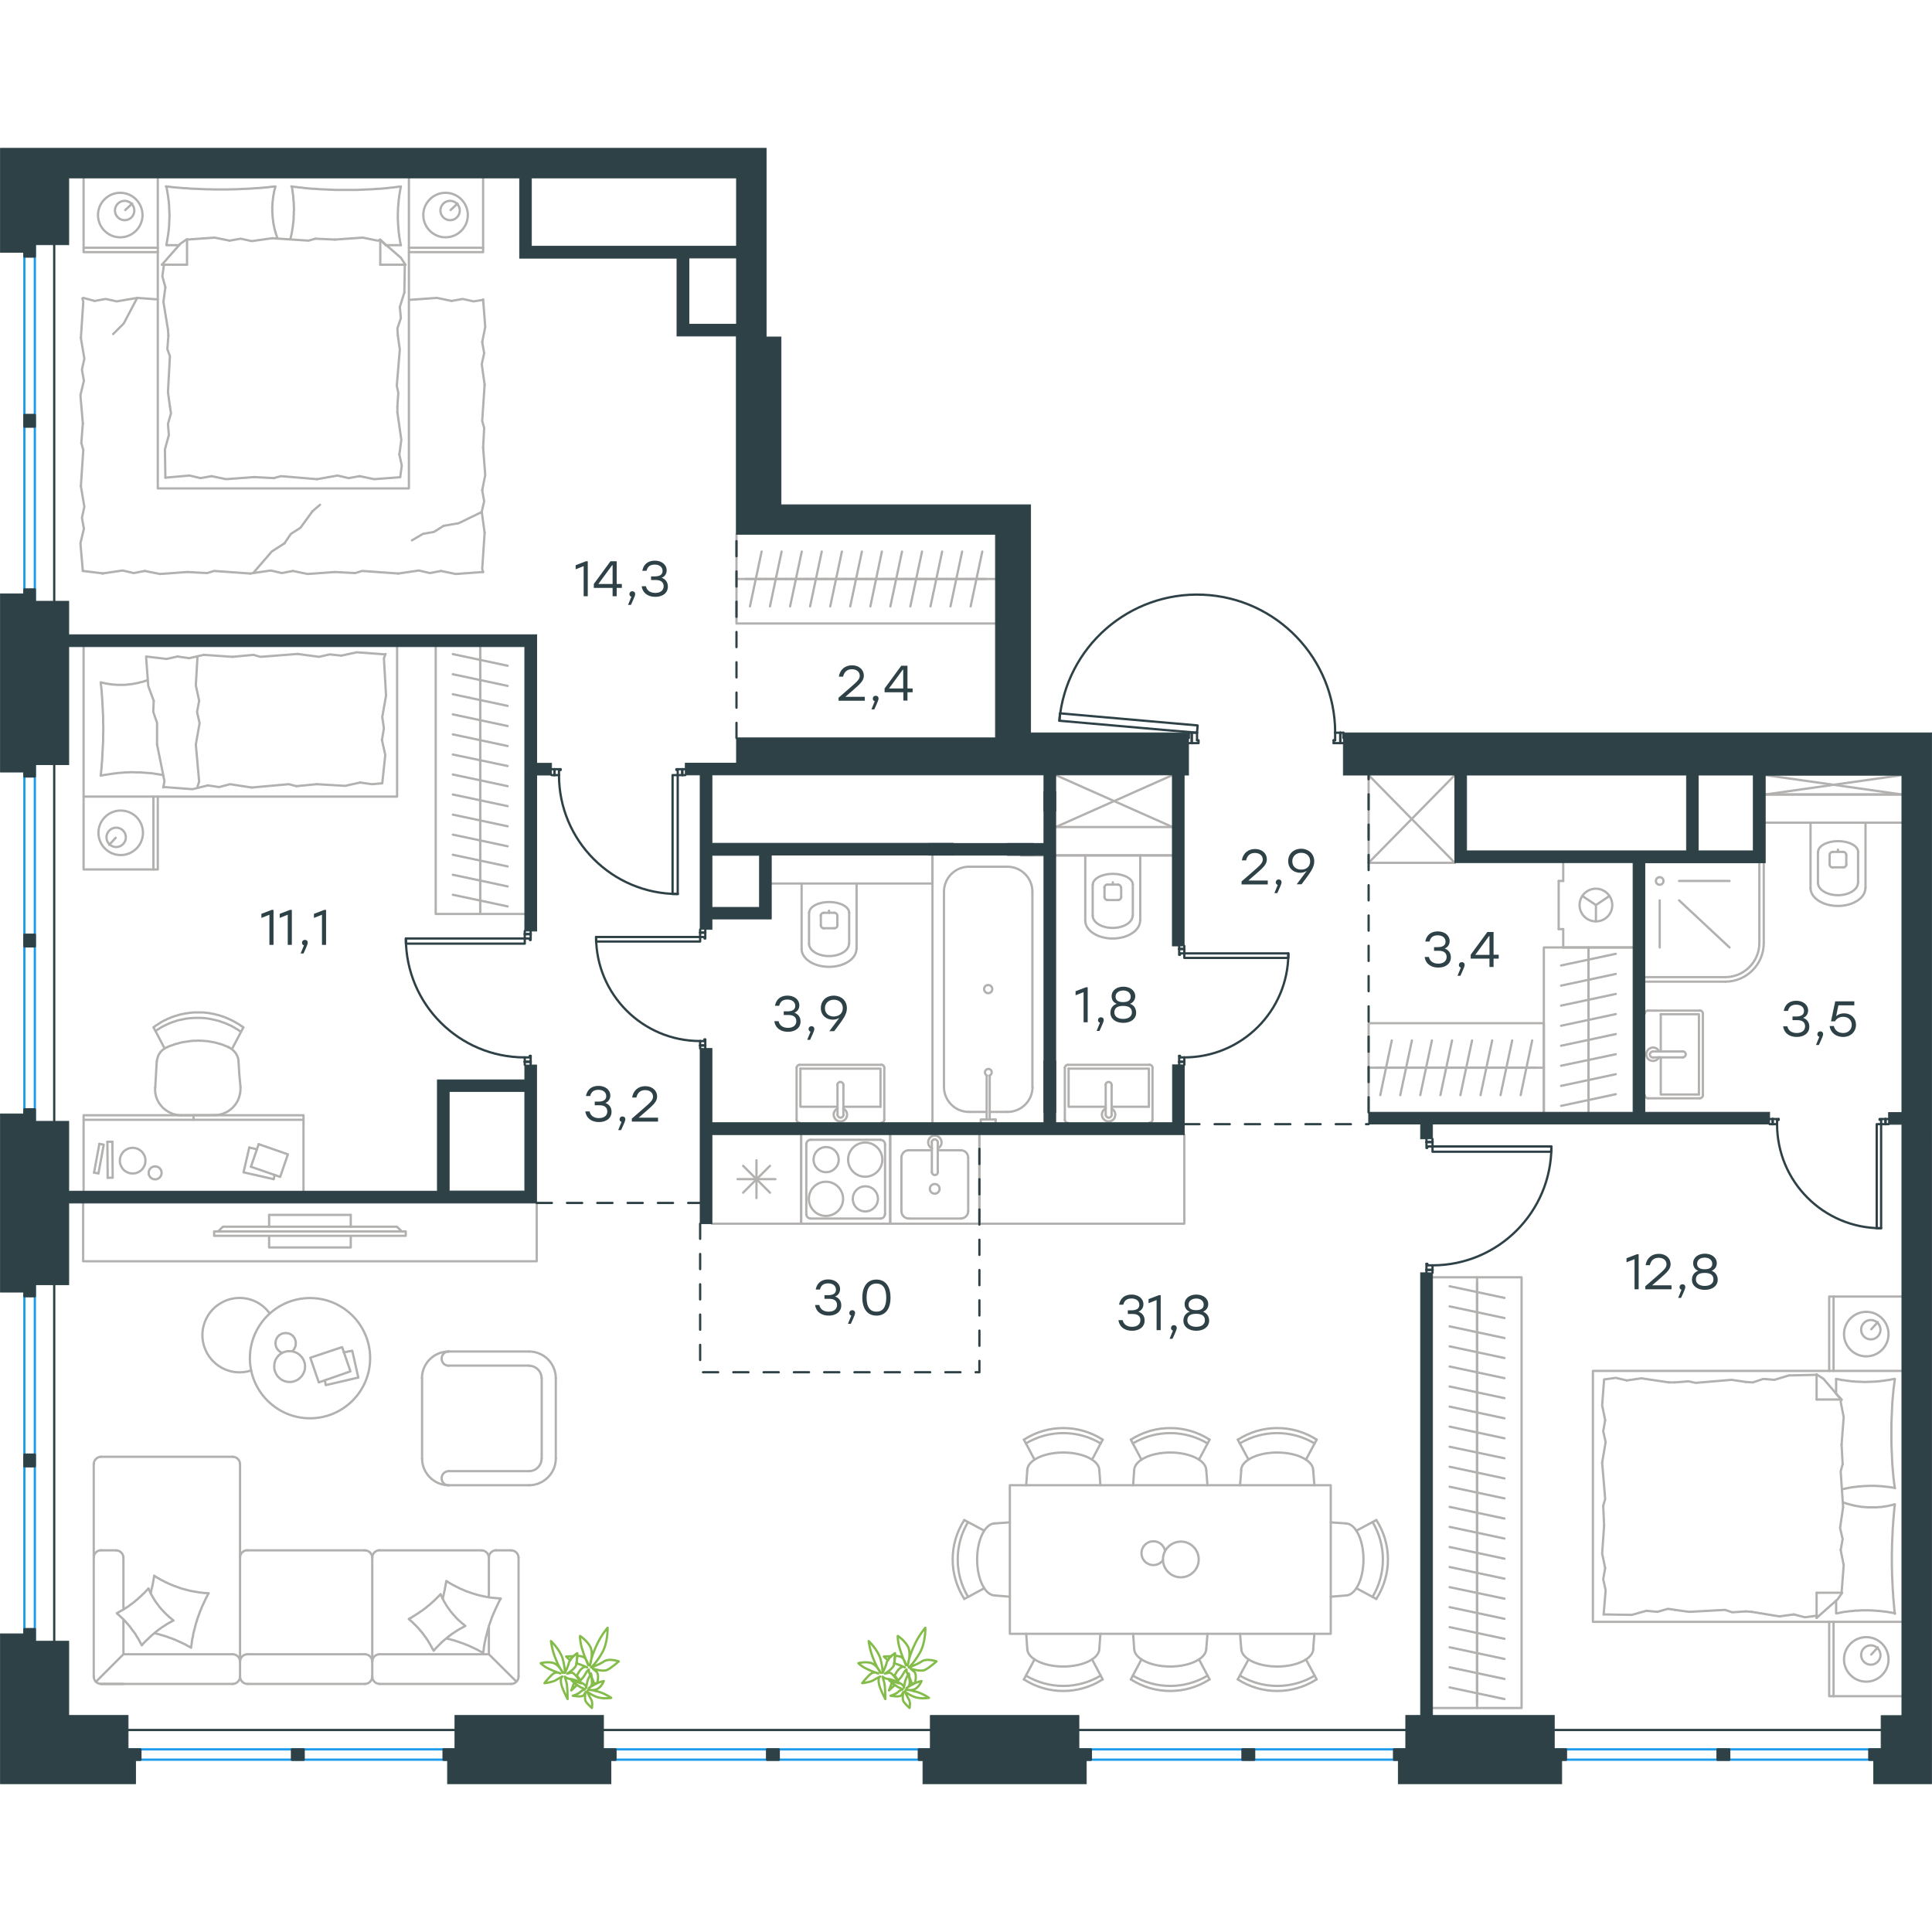 <?xml version="1.0" encoding="utf-8"?>
<!-- Generator: Adobe Illustrator 26.5.0, SVG Export Plug-In . SVG Version: 6.00 Build 0)  -->
<svg version="1.1" id="Слой_1" xmlns="http://www.w3.org/2000/svg" xmlns:xlink="http://www.w3.org/1999/xlink" x="0px" y="0px"
	 viewBox="0 0 1275.7 1080.5" style="enable-background:new 0 0 1275.7 1080.5;" xml:space="preserve" width="200" height="200">
<style type="text/css">
	.st0{fill:#2D4146;stroke:#2D4146;stroke-width:0.5;stroke-miterlimit:10;}
	.st1{fill:none;stroke:#2D4146;stroke-width:1.5;stroke-linecap:round;stroke-linejoin:round;stroke-miterlimit:22.926;}
	.st2{fill:none;stroke:#B2B1B0;stroke-width:1.5;stroke-linecap:round;stroke-linejoin:round;stroke-miterlimit:22.926;}
	.st3{fill:none;stroke:#1D9CEB;stroke-width:1.5;stroke-linecap:round;stroke-linejoin:round;stroke-miterlimit:22.926;}
	
		.st4{fill:none;stroke:#2D4146;stroke-width:1.5;stroke-linecap:round;stroke-linejoin:round;stroke-miterlimit:22.926;stroke-dasharray:10,10;}
	.st5{fill:#2D4146;}
	.st6{fill:none;stroke:#84BC4A;stroke-width:1.5;stroke-linecap:round;stroke-linejoin:round;stroke-miterlimit:22.926;}
</style>
<polygon class="st0" points="354.4,406.4 350.4,406.4 347.6,406.4 347.5,406.4 347.6,414.2 350.4,414.2 354.4,414.2 354.4,410.3 "/>
<line class="st1" x1="346.5" y1="603.5" x2="346.5" y2="605.5"/>
<polyline class="st1" points="346.5,517.2 346.5,519.2 346.5,522.1 "/>
<line class="st1" x1="346.5" y1="600.6" x2="346.5" y2="603.5"/>
<path class="st1" d="M268,522.1c0,43.3,35.1,78.5,78.5,78.5"/>
<line class="st1" x1="350.4" y1="603.5" x2="350.4" y2="599.6"/>
<line class="st1" x1="350.4" y1="519.2" x2="350.4" y2="517.2"/>
<line class="st1" x1="346.5" y1="522.1" x2="349.9" y2="522.1"/>
<polyline class="st1" points="350.4,519.2 350.4,523.1 349.9,523.1 349.9,522.1 "/>
<line class="st1" x1="349.9" y1="600.6" x2="349.9" y2="599.6"/>
<line class="st1" x1="350.4" y1="605.5" x2="350.4" y2="603.5"/>
<line class="st1" x1="346.5" y1="600.6" x2="349.9" y2="600.6"/>
<line class="st1" x1="349.9" y1="599.6" x2="350.4" y2="599.6"/>
<line class="st1" x1="346.5" y1="519.2" x2="350.4" y2="519.2"/>
<line class="st1" x1="346.5" y1="603.5" x2="350.4" y2="603.5"/>
<line class="st1" x1="346.5" y1="519.2" x2="350.4" y2="519.2"/>
<line class="st1" x1="346.5" y1="603.5" x2="350.4" y2="603.5"/>
<polygon class="st1" points="324.9,522.1 268,522.1 268,525.5 289.5,525.5 346.5,525.5 346.5,522.1 "/>
<line class="st1" x1="1170.5" y1="644.7" x2="1168.5" y2="644.7"/>
<polyline class="st1" points="1247,644.7 1245,644.7 1242.1,644.7 "/>
<line class="st1" x1="1173.4" y1="644.7" x2="1170.5" y2="644.7"/>
<path class="st1" d="M1173.4,644.7c0,37.9,30.7,68.7,68.7,68.7"/>
<line class="st1" x1="1170.5" y1="641.3" x2="1174.4" y2="641.3"/>
<line class="st1" x1="1245" y1="641.3" x2="1247" y2="641.3"/>
<line class="st1" x1="1242.1" y1="644.7" x2="1242.1" y2="641.8"/>
<polyline class="st1" points="1245,641.3 1241.1,641.3 1241.1,641.8 1242.1,641.8 "/>
<line class="st1" x1="1173.4" y1="641.8" x2="1174.4" y2="641.8"/>
<line class="st1" x1="1168.5" y1="641.3" x2="1170.5" y2="641.3"/>
<line class="st1" x1="1173.4" y1="644.7" x2="1173.4" y2="641.8"/>
<line class="st1" x1="1174.4" y1="641.8" x2="1174.4" y2="641.3"/>
<line class="st1" x1="1245" y1="644.7" x2="1245" y2="641.3"/>
<line class="st1" x1="1170.5" y1="644.7" x2="1170.5" y2="641.3"/>
<line class="st1" x1="1245" y1="644.7" x2="1245" y2="641.3"/>
<line class="st1" x1="1170.5" y1="644.7" x2="1170.5" y2="641.3"/>
<polygon class="st1" points="1242.1,713.4 1239.2,713.4 1239.2,691.9 1239.2,644.7 1242.1,644.7 1242.1,666.3 "/>
<line class="st1" x1="782" y1="603.5" x2="782" y2="605.5"/>
<polyline class="st1" points="782,527 782,529 782,531.9 "/>
<line class="st1" x1="782" y1="600.6" x2="782" y2="603.5"/>
<path class="st1" d="M782,600.6c37.9,0,68.7-30.7,68.7-68.7"/>
<line class="st1" x1="778.6" y1="603.5" x2="778.6" y2="599.6"/>
<line class="st1" x1="778.6" y1="529" x2="778.6" y2="527"/>
<line class="st1" x1="782" y1="531.9" x2="779.1" y2="531.9"/>
<polyline class="st1" points="778.6,529 778.6,532.9 779.1,532.9 779.1,531.9 "/>
<line class="st1" x1="779.1" y1="600.6" x2="779.1" y2="599.6"/>
<line class="st1" x1="778.6" y1="605.5" x2="778.6" y2="603.5"/>
<line class="st1" x1="782" y1="600.6" x2="779.1" y2="600.6"/>
<line class="st1" x1="779.1" y1="599.6" x2="778.6" y2="599.6"/>
<line class="st1" x1="782" y1="529" x2="778.6" y2="529"/>
<line class="st1" x1="782" y1="603.5" x2="778.6" y2="603.5"/>
<line class="st1" x1="782" y1="529" x2="778.6" y2="529"/>
<line class="st1" x1="782" y1="603.5" x2="778.6" y2="603.5"/>
<polygon class="st1" points="850.7,531.9 850.7,534.9 829.2,534.9 782,534.9 782,531.9 803.6,531.9 "/>
<line class="st1" x1="462.3" y1="592.7" x2="462.3" y2="594.7"/>
<polyline class="st1" points="462.3,516.2 462.3,518.2 462.3,521.1 "/>
<line class="st1" x1="462.3" y1="589.8" x2="462.3" y2="592.7"/>
<path class="st1" d="M393.6,521.1c0,37.9,30.7,68.7,68.7,68.7"/>
<line class="st1" x1="465.7" y1="592.7" x2="465.7" y2="588.8"/>
<line class="st1" x1="465.7" y1="518.2" x2="465.7" y2="516.2"/>
<line class="st1" x1="462.3" y1="521.1" x2="465.2" y2="521.1"/>
<polyline class="st1" points="465.7,518.2 465.7,522.1 465.2,522.1 465.2,521.1 "/>
<line class="st1" x1="465.2" y1="589.8" x2="465.2" y2="588.8"/>
<line class="st1" x1="465.7" y1="594.7" x2="465.7" y2="592.7"/>
<line class="st1" x1="462.3" y1="589.8" x2="465.2" y2="589.8"/>
<line class="st1" x1="465.2" y1="588.8" x2="465.7" y2="588.8"/>
<line class="st1" x1="462.3" y1="518.2" x2="465.7" y2="518.2"/>
<line class="st1" x1="462.3" y1="592.7" x2="465.7" y2="592.7"/>
<line class="st1" x1="462.3" y1="518.2" x2="465.7" y2="518.2"/>
<line class="st1" x1="462.3" y1="592.7" x2="465.7" y2="592.7"/>
<polygon class="st1" points="440.7,521.1 393.6,521.1 393.6,524.1 415.1,524.1 462.3,524.1 462.3,521.1 "/>
<line class="st1" x1="366.1" y1="414.2" x2="364.2" y2="414.2"/>
<polyline class="st1" points="452.5,414.2 450.5,414.2 447.5,414.2 "/>
<line class="st1" x1="369.1" y1="414.2" x2="366.1" y2="414.2"/>
<path class="st1" d="M369.1,414.2c0,43.3,35.1,78.5,78.5,78.5"/>
<line class="st1" x1="366.1" y1="410.3" x2="370.1" y2="410.3"/>
<line class="st1" x1="450.5" y1="410.3" x2="452.5" y2="410.3"/>
<line class="st1" x1="447.5" y1="414.2" x2="447.5" y2="410.8"/>
<polyline class="st1" points="450.5,410.3 446.6,410.3 446.6,410.8 447.5,410.8 "/>
<line class="st1" x1="369.1" y1="410.8" x2="370.1" y2="410.8"/>
<line class="st1" x1="364.2" y1="410.3" x2="366.1" y2="410.3"/>
<line class="st1" x1="369.1" y1="414.2" x2="369.1" y2="410.8"/>
<line class="st1" x1="370.1" y1="410.8" x2="370.1" y2="410.3"/>
<line class="st1" x1="450.5" y1="414.2" x2="450.5" y2="410.3"/>
<line class="st1" x1="366.1" y1="414.2" x2="366.1" y2="410.3"/>
<line class="st1" x1="450.5" y1="414.2" x2="450.5" y2="410.3"/>
<line class="st1" x1="366.1" y1="414.2" x2="366.1" y2="410.3"/>
<polygon class="st1" points="447.5,492.7 444.1,492.7 444.1,471.2 444.1,414.2 447.5,414.2 447.5,435.8 "/>
<line class="st1" x1="945.9" y1="740.9" x2="945.9" y2="742.8"/>
<polyline class="st1" points="945.9,654.5 945.9,656.5 945.9,659.4 "/>
<line class="st1" x1="945.9" y1="737.9" x2="945.9" y2="740.9"/>
<path class="st1" d="M945.9,737.9c43.3,0,78.5-35.1,78.5-78.5"/>
<line class="st1" x1="941.9" y1="740.9" x2="941.9" y2="736.9"/>
<line class="st1" x1="941.9" y1="656.5" x2="941.9" y2="654.5"/>
<line class="st1" x1="945.9" y1="659.4" x2="942.4" y2="659.4"/>
<polyline class="st1" points="941.9,656.5 941.9,660.4 942.4,660.4 942.4,659.4 "/>
<line class="st1" x1="942.4" y1="737.9" x2="942.4" y2="736.9"/>
<line class="st1" x1="941.9" y1="742.8" x2="941.9" y2="740.9"/>
<line class="st1" x1="945.9" y1="737.9" x2="942.4" y2="737.9"/>
<line class="st1" x1="942.4" y1="736.9" x2="941.9" y2="736.9"/>
<line class="st1" x1="945.9" y1="656.5" x2="941.9" y2="656.5"/>
<line class="st1" x1="945.9" y1="740.9" x2="941.9" y2="740.9"/>
<line class="st1" x1="945.9" y1="656.5" x2="941.9" y2="656.5"/>
<line class="st1" x1="945.9" y1="740.9" x2="941.9" y2="740.9"/>
<polygon class="st1" points="1024.3,659.4 1024.3,662.9 1002.8,662.9 945.9,662.9 945.9,659.4 967.4,659.4 "/>
<line class="st1" x1="885" y1="386.2" x2="887" y2="386.2"/>
<polyline class="st1" points="785,386.2 786.9,386.2 790.4,386.2 "/>
<line class="st1" x1="881.6" y1="386.2" x2="885" y2="386.2"/>
<path class="st1" d="M881.6,386.2c0-48.8-38.5-89-87.2-91.1c-48.8-2.1-90.6,34.5-94.9,83.2"/>
<line class="st1" x1="885" y1="393.1" x2="880.6" y2="393.1"/>
<line class="st1" x1="786.9" y1="393.1" x2="785" y2="393.1"/>
<line class="st1" x1="790.4" y1="386.2" x2="790.4" y2="391.2"/>
<polyline class="st1" points="786.9,393.1 791.4,393.1 791.4,391.2 790.4,391.2 "/>
<polyline class="st1" points="785,386.2 785,386.7 785,389.7 "/>
<line class="st1" x1="881.6" y1="391.2" x2="880.6" y2="391.2"/>
<line class="st1" x1="887" y1="393.1" x2="885" y2="393.1"/>
<polyline class="st1" points="887,386.2 887,386.7 887,389.7 "/>
<line class="st1" x1="881.6" y1="386.2" x2="881.6" y2="391.2"/>
<line class="st1" x1="880.6" y1="391.2" x2="880.6" y2="393.1"/>
<line class="st1" x1="786.9" y1="386.2" x2="786.9" y2="393.1"/>
<line class="st1" x1="885" y1="386.2" x2="885" y2="393.1"/>
<line class="st1" x1="786.9" y1="386.2" x2="786.9" y2="393.1"/>
<line class="st1" x1="885" y1="386.2" x2="885" y2="393.1"/>
<polygon class="st1" points="699.5,378.3 699.9,373.4 721.4,375.3 790.8,381.4 790.4,386.2 768.9,384.4 "/>
<polyline class="st2" points="354.4,696.7 354.4,735.2 54.9,735.2 54.9,696.7 "/>
<line class="st2" x1="177.7" y1="704.6" x2="177.7" y2="712.4"/>
<line class="st2" x1="231.6" y1="704.6" x2="231.6" y2="712.4"/>
<polyline class="st2" points="265.3,715.5 262.1,712.4 147.2,712.4 144,715.5 "/>
<rect x="141.4" y="715.5" class="st2" width="126.5" height="2.9"/>
<polyline class="st2" points="231.6,718.5 231.6,726.1 177.7,726.1 177.7,718.5 "/>
<line class="st2" x1="177.7" y1="704.6" x2="231.6" y2="704.6"/>
<polyline class="st2" points="193,794.6 193.1,794.4 193.3,794.3 193.4,794.2 193.5,794.1 193.7,793.8 194,793.5 194.2,793.2 
	194.4,792.9 194.5,792.6 194.7,792.3 194.8,791.9 195,791.6 195.1,791.2 195.2,790.8 195.2,790.5 195.3,790.1 195.3,789.7 
	195.3,789.3 195.3,789 195.3,788.6 195.2,788.3 195.2,787.9 195.1,787.6 195,787.3 194.9,787 194.8,786.7 194.7,786.4 194.5,786.1 
	194.4,785.8 194.2,785.5 194,785.3 193.8,785 193.6,784.8 193.4,784.6 193.2,784.3 192.9,784.1 192.7,783.9 192.4,783.7 
	192.1,783.6 191.9,783.4 191.6,783.3 191.3,783.1 191,783 190.6,782.9 190.3,782.8 190,782.8 189.7,782.7 189.3,782.7 189,782.6 
	188.6,782.6 188.3,782.6 187.9,782.7 187.6,782.7 187.2,782.8 186.9,782.8 186.6,782.9 186.3,783 186,783.1 185.7,783.3 
	185.4,783.4 185.1,783.6 184.8,783.7 184.6,783.9 184.3,784.1 184.1,784.3 183.9,784.6 183.6,784.8 183.4,785 183.2,785.3 
	183,785.5 182.9,785.8 182.7,786.1 182.6,786.4 182.4,786.7 182.3,787 182.2,787.3 182.1,787.6 182.1,787.9 182,788.3 182,788.6 
	181.9,789 181.9,789.3 181.9,789.6 181.9,789.9 182,790.1 182,790.4 182.1,790.6 182.1,790.9 182.2,791.1 182.2,791.4 182.3,791.6 
	182.4,791.9 182.5,792.1 182.6,792.3 182.7,792.5 182.9,792.8 183,793 183.1,793.2 183.3,793.4 183.4,793.6 183.6,793.8 183.8,794 
	183.9,794.1 184.1,794.3 184.3,794.5 184.5,794.6 184.7,794.8 184.9,794.9 185.1,795.1 185.4,795.2 185.6,795.4 185.8,795.5 
	186.1,795.6 186.3,795.7 "/>
<polygon class="st2" points="191.2,794.6 191.5,794.6 191.8,794.6 192,794.6 192.3,794.6 192.5,794.6 192.8,794.7 193,794.7 
	193.3,794.8 193.5,794.8 193.8,794.9 194,795 194.2,795 194.5,795.1 194.7,795.2 194.9,795.3 195.2,795.4 195.4,795.5 195.6,795.6 
	195.8,795.7 196.1,795.8 196.3,795.9 196.5,796.1 196.7,796.2 196.9,796.3 197.3,796.6 197.7,796.9 198.1,797.2 198.4,797.6 
	198.7,797.9 199.1,798.3 199.4,798.7 199.7,799.1 199.8,799.3 199.9,799.5 200.1,799.7 200.2,799.9 200.3,800.1 200.4,800.4 
	200.5,800.6 200.6,800.8 200.7,801 200.8,801.3 200.9,801.5 201,801.8 201,802 201.1,802.2 201.2,802.5 201.2,802.7 201.3,803 
	201.3,803.2 201.3,803.5 201.4,803.7 201.4,804 201.4,804.2 201.4,804.5 201.4,804.7 201.4,805 201.4,805.3 201.4,805.5 
	201.4,805.8 201.3,806 201.3,806.3 201.3,806.5 201.2,806.8 201.2,807 201.1,807.3 201,807.5 201,807.7 200.9,808 200.8,808.2 
	200.7,808.4 200.6,808.7 200.5,808.9 200.4,809.1 200.3,809.3 200.2,809.6 200.1,809.8 199.9,810 199.8,810.2 199.7,810.4 
	199.4,810.8 199.1,811.2 198.7,811.6 198.4,811.9 198.1,812.2 197.7,812.6 197.3,812.9 196.9,813.2 196.7,813.3 196.5,813.4 
	196.3,813.6 196.1,813.7 195.8,813.8 195.6,813.9 195.4,814 195.2,814.1 194.9,814.2 194.7,814.3 194.5,814.4 194.2,814.5 
	194,814.5 193.8,814.6 193.5,814.7 193.3,814.7 193,814.8 192.8,814.8 192.5,814.8 192.3,814.9 192,814.9 191.8,814.9 191.5,814.9 
	191.2,814.9 191,814.9 190.7,814.9 190.5,814.9 190.2,814.9 190,814.8 189.7,814.8 189.5,814.8 189.2,814.7 189,814.7 188.7,814.6 
	188.5,814.5 188.2,814.5 188,814.4 187.8,814.3 187.5,814.2 187.3,814.1 187.1,814 186.9,813.9 186.6,813.8 186.4,813.7 
	186.2,813.6 186,813.4 185.8,813.3 185.6,813.2 185.2,812.9 184.8,812.6 184.4,812.2 184.1,811.9 183.7,811.6 183.4,811.2 
	183.1,810.8 182.8,810.4 182.7,810.2 182.6,810 182.4,809.8 182.3,809.6 182.2,809.3 182.1,809.1 182,808.9 181.9,808.7 
	181.8,808.4 181.7,808.2 181.6,808 181.5,807.7 181.5,807.5 181.4,807.3 181.3,807 181.3,806.8 181.2,806.5 181.2,806.3 181.1,806 
	181.1,805.8 181.1,805.5 181.1,805.3 181.1,805 181.1,804.7 181.1,804.5 181.1,804.2 181.1,803.9 181.1,803.7 181.1,803.4 
	181.2,803.1 181.2,802.9 181.3,802.6 181.3,802.4 181.4,802.1 181.4,801.9 181.5,801.6 181.6,801.4 181.6,801.2 181.7,800.9 
	181.8,800.7 181.9,800.5 182,800.2 182.1,800 182.2,799.8 182.4,799.6 182.5,799.4 182.6,799.2 182.7,799 182.9,798.8 183,798.6 
	183.2,798.4 183.3,798.2 183.5,798 183.6,797.8 183.8,797.6 184,797.5 184.1,797.3 184.3,797.1 184.5,797 184.7,796.8 184.9,796.7 
	185.1,796.5 185.3,796.4 185.5,796.2 185.7,796.1 185.9,796 186.1,795.9 186.3,795.7 186.5,795.6 186.7,795.5 187,795.4 
	187.2,795.3 187.4,795.2 187.7,795.2 187.9,795.1 188.1,795 188.4,794.9 188.6,794.9 188.9,794.8 189.1,794.8 189.4,794.7 
	189.6,794.7 189.9,794.6 190.2,794.6 190.4,794.6 190.7,794.6 191,794.6 "/>
<polygon class="st2" points="225.9,791.9 204.9,798.9 210.5,815.2 231.4,807.9 "/>
<polyline class="st2" points="214.5,813.8 215.1,817 236.6,812 "/>
<polyline class="st2" points="236.6,812 232.6,794.3 227,795.4 "/>
<path class="st2" d="M178.1,769.7c-7.3-10.3-21.2-13.3-32.1-7c-10.9,6.2-15.4,19.8-10.2,31.3c5.1,11.5,18.1,17.3,30.1,13.3"/>
<path class="st2" d="M165,799.2c0,21.9,17.8,39.7,39.7,39.7c21.9,0,39.7-17.8,39.7-39.7c0-21.9-17.8-39.7-39.7-39.7
	C182.8,759.5,165,777.3,165,799.2"/>
<path class="st2" d="M906.3,956.8c9.1-15.2,9.1-34.2,0-49.4"/>
<path class="st2" d="M908.8,958.1c10.2-15.8,10.2-36.2,0-52"/>
<line class="st2" x1="895.6" y1="913.1" x2="908.8" y2="906.1"/>
<line class="st2" x1="895.6" y1="951.1" x2="908.8" y2="958.2"/>
<line class="st2" x1="888.5" y1="955.9" x2="878.7" y2="956.7"/>
<line class="st2" x1="888.5" y1="908.3" x2="878.7" y2="907.6"/>
<path class="st2" d="M888.5,955.9c6.5,0,11.8-10.6,11.8-23.8c0-13.1-5.3-23.8-11.8-23.8"/>
<path class="st2" d="M639.2,907.4c-9.1,15.2-9.1,34.2,0,49.4"/>
<path class="st2" d="M636.7,906.1c-10.2,15.8-10.2,36.2,0,52"/>
<line class="st2" x1="649.9" y1="951.1" x2="636.7" y2="958.2"/>
<line class="st2" x1="649.9" y1="913.1" x2="636.7" y2="906.1"/>
<line class="st2" x1="657" y1="908.3" x2="666.8" y2="907.6"/>
<line class="st2" x1="657" y1="955.9" x2="666.8" y2="956.7"/>
<path class="st2" d="M657,908.3c-6.5,0-11.8,10.7-11.8,23.8c0,13.1,5.3,23.8,11.8,23.8"/>
<path class="st2" d="M726.8,855.5c-15.2-9.1-34.2-9.1-49.4,0"/>
<path class="st2" d="M728.1,853c-15.8-10.2-36.2-10.2-52,0"/>
<line class="st2" x1="721.1" y1="866.2" x2="728.1" y2="853"/>
<line class="st2" x1="683.1" y1="866.2" x2="676.1" y2="853"/>
<line class="st2" x1="678.3" y1="873.3" x2="677.6" y2="883.1"/>
<line class="st2" x1="725.9" y1="873.3" x2="726.6" y2="883.1"/>
<path class="st2" d="M725.9,873.3c0-6.5-10.7-11.8-23.8-11.8c-13.1,0-23.8,5.3-23.8,11.8"/>
<path class="st2" d="M797.4,855.5c-15.2-9.1-34.2-9.1-49.4,0"/>
<path class="st2" d="M798.7,853c-15.8-10.2-36.2-10.2-52,0"/>
<line class="st2" x1="791.7" y1="866.2" x2="798.7" y2="853"/>
<line class="st2" x1="753.7" y1="866.2" x2="746.7" y2="853"/>
<line class="st2" x1="748.9" y1="873.3" x2="748.2" y2="883.1"/>
<line class="st2" x1="796.5" y1="873.3" x2="797.3" y2="883.1"/>
<path class="st2" d="M796.5,873.3c0-6.5-10.7-11.8-23.8-11.8c-13.1,0-23.8,5.3-23.8,11.8"/>
<path class="st2" d="M868,855.5c-15.2-9.1-34.2-9.1-49.4,0"/>
<path class="st2" d="M869.4,853c-15.8-10.2-36.2-10.2-52,0"/>
<line class="st2" x1="862.3" y1="866.2" x2="869.4" y2="853"/>
<line class="st2" x1="824.4" y1="866.2" x2="817.3" y2="853"/>
<line class="st2" x1="819.6" y1="873.3" x2="818.8" y2="883.1"/>
<line class="st2" x1="867.1" y1="873.3" x2="867.9" y2="883.1"/>
<path class="st2" d="M867.1,873.3c0-6.5-10.6-11.8-23.8-11.8c-13.1,0-23.8,5.3-23.8,11.8"/>
<path class="st2" d="M677.4,1008.8c15.2,9.1,34.2,9.1,49.4,0"/>
<path class="st2" d="M676.1,1011.3c15.8,10.2,36.2,10.2,52,0"/>
<line class="st2" x1="721.1" y1="998.1" x2="728.1" y2="1011.3"/>
<line class="st2" x1="683.1" y1="998.1" x2="676.1" y2="1011.3"/>
<line class="st2" x1="678.3" y1="991" x2="677.6" y2="981.2"/>
<line class="st2" x1="725.9" y1="991" x2="726.6" y2="981.2"/>
<path class="st2" d="M678.3,991c0,6.5,10.7,11.8,23.8,11.8c13.1,0,23.8-5.3,23.8-11.8"/>
<path class="st2" d="M748,1008.8c15.2,9.1,34.2,9.1,49.4,0"/>
<path class="st2" d="M746.7,1011.3c15.8,10.2,36.2,10.2,52,0"/>
<line class="st2" x1="791.7" y1="998.1" x2="798.7" y2="1011.3"/>
<line class="st2" x1="753.7" y1="998.1" x2="746.7" y2="1011.3"/>
<line class="st2" x1="748.9" y1="991" x2="748.2" y2="981.2"/>
<line class="st2" x1="796.5" y1="991" x2="797.3" y2="981.2"/>
<path class="st2" d="M748.9,991c0,6.5,10.7,11.8,23.8,11.8c13.1,0,23.8-5.3,23.8-11.8"/>
<path class="st2" d="M818.7,1008.8c15.2,9.1,34.2,9.1,49.4,0"/>
<path class="st2" d="M817.3,1011.3c15.8,10.2,36.2,10.2,52,0"/>
<line class="st2" x1="862.3" y1="998.1" x2="869.4" y2="1011.3"/>
<line class="st2" x1="824.4" y1="998.1" x2="817.3" y2="1011.3"/>
<line class="st2" x1="819.6" y1="991" x2="818.8" y2="981.2"/>
<line class="st2" x1="867.1" y1="991" x2="867.9" y2="981.2"/>
<path class="st2" d="M819.6,991c0,6.5,10.7,11.8,23.8,11.8c13.1,0,23.8-5.3,23.8-11.8"/>
<path class="st2" d="M769.3,926.6c-0.6-3.7-3.8-6.4-7.5-6.5c-3.7-0.1-7,2.4-7.9,6.1c-0.8,3.6,1,7.4,4.4,8.9c3.4,1.6,7.4,0.5,9.6-2.5
	"/>
<path class="st2" d="M767.9,932.1c0,6.5,5.3,11.8,11.8,11.8c6.5,0,11.8-5.3,11.8-11.8c0-6.5-5.3-11.8-11.8-11.8
	C773.2,920.4,767.9,925.6,767.9,932.1"/>
<rect x="666.8" y="883.1" class="st2" width="211.9" height="98.1"/>
<line class="st2" x1="317.1" y1="331.6" x2="317.1" y2="344.8"/>
<line class="st2" x1="335.2" y1="342" x2="299" y2="334.3"/>
<line class="st2" x1="317.1" y1="344.8" x2="317.1" y2="358"/>
<line class="st2" x1="335.2" y1="355.3" x2="299" y2="347.6"/>
<line class="st2" x1="317.1" y1="358" x2="317.1" y2="371.3"/>
<line class="st2" x1="335.2" y1="368.5" x2="299" y2="360.8"/>
<line class="st2" x1="317.1" y1="371.3" x2="317.1" y2="384.5"/>
<line class="st2" x1="335.2" y1="381.8" x2="299" y2="374.1"/>
<line class="st2" x1="317.1" y1="384.5" x2="317.1" y2="397.8"/>
<line class="st2" x1="335.2" y1="395" x2="299" y2="387.3"/>
<line class="st2" x1="317.1" y1="397.8" x2="317.1" y2="411"/>
<line class="st2" x1="335.2" y1="408.2" x2="299" y2="400.6"/>
<line class="st2" x1="317.1" y1="411" x2="317.1" y2="424.3"/>
<line class="st2" x1="335.2" y1="421.5" x2="299" y2="413.8"/>
<line class="st2" x1="317.1" y1="329.4" x2="317.1" y2="505.9"/>
<line class="st2" x1="317.1" y1="424.3" x2="317.1" y2="437.5"/>
<line class="st2" x1="335.2" y1="434.7" x2="299" y2="427"/>
<line class="st2" x1="317.1" y1="437.5" x2="317.1" y2="450.7"/>
<line class="st2" x1="335.2" y1="448" x2="299" y2="440.3"/>
<line class="st2" x1="317.1" y1="450.7" x2="317.1" y2="464"/>
<line class="st2" x1="335.2" y1="461.2" x2="299" y2="453.5"/>
<line class="st2" x1="317.1" y1="464" x2="317.1" y2="477.2"/>
<line class="st2" x1="335.2" y1="474.5" x2="299" y2="466.8"/>
<line class="st2" x1="317.1" y1="477.2" x2="317.1" y2="490.5"/>
<line class="st2" x1="335.2" y1="487.7" x2="299" y2="480"/>
<line class="st2" x1="317.1" y1="490.5" x2="317.1" y2="503.7"/>
<line class="st2" x1="335.2" y1="500.9" x2="299" y2="493.2"/>
<polyline class="st2" points="346.5,505.9 287.7,505.9 287.7,329.4 "/>
<polyline class="st2" points="66.5,414.5 67.7,414.3 69,414.1 70.3,413.9 71.6,413.7 72.9,413.5 74.2,413.3 75.5,413.1 76.8,413 
	78.1,412.8 79.4,412.7 80.7,412.6 81.9,412.5 83.2,412.4 84.5,412.4 85.8,412.3 86.4,412.3 87.1,412.3 88.4,412.3 89.7,412.4 
	91.1,412.4 92.4,412.4 93.8,412.5 95.1,412.6 96.5,412.7 97.8,412.8 99.1,412.9 99.7,413 100.4,413 101,413.1 101.7,413.2 
	102.3,413.3 102.9,413.4 103.5,413.5 104.1,413.6 104.7,413.7 105.3,413.7 105.9,413.9 106.5,414 107.1,414.1 107.6,414.2 "/>
<polyline class="st2" points="97.5,351.5 96.4,351.9 95.3,352.2 94.2,352.6 93.1,352.8 92,353.1 90.9,353.4 89.8,353.6 88.7,353.8 
	88.1,353.9 87.6,354 87,354.1 86.4,354.2 85.9,354.2 85.3,354.3 84.7,354.4 84.2,354.4 83.6,354.5 83.1,354.5 82.5,354.6 
	81.9,354.6 81.3,354.6 80.8,354.6 80.2,354.6 79.6,354.6 79,354.6 78.4,354.6 77.7,354.6 77.1,354.6 76.4,354.5 75.8,354.5 
	75.1,354.4 74.4,354.4 73.7,354.3 73.1,354.2 72.4,354.1 71.7,354 71,353.9 70.4,353.8 69.7,353.7 69.1,353.5 68.4,353.4 
	67.8,353.2 67.1,353.1 66.5,352.9 66.7,354.8 66.9,356.7 67.1,358.6 67.2,360.5 67.4,362.5 67.5,364.4 67.6,366.3 67.7,368.2 
	67.8,370.1 67.9,372.1 68,374 68.1,375.9 68.1,377.9 68.1,379.8 68.2,381.8 68.2,383.7 68.2,385.6 68.1,387.5 68.1,389.4 
	68.1,391.4 68,393.3 67.9,395.2 67.8,397.2 67.7,399.1 67.6,401 67.5,403 67.4,404.9 67.2,406.8 67.1,408.7 66.9,410.7 66.7,412.6 
	66.5,414.5 "/>
<polyline class="st2" points="101.5,365.1 97.9,355.4 96.5,336.7 "/>
<polyline class="st2" points="107.8,422.4 108.6,418.2 103.7,394 "/>
<polyline class="st2" points="103.7,394 103.7,379.7 101.2,372.5 101.5,365.1 "/>
<polyline class="st2" points="96.5,335.9 110,337.5 117.2,335.9 "/>
<polyline class="st2" points="252.2,391 254.4,400.9 252.4,419.6 "/>
<polyline class="st2" points="254.6,334.2 253.5,337 254.9,361.8 "/>
<polyline class="st2" points="254.9,361.8 252.4,375.8 253.5,383.2 252.2,391 "/>
<polyline class="st2" points="237.8,419.1 227.9,421.3 209.2,420.2 "/>
<polyline class="st2" points="252.4,419.6 245.5,420.2 237.8,419.1 "/>
<polyline class="st2" points="137.3,421 127.1,423.5 108.3,422.1 "/>
<polyline class="st2" points="195.7,421.5 190.7,420.2 166.2,422.4 "/>
<polyline class="st2" points="166.2,422.4 151.9,420.2 144.7,422.1 137.3,421 "/>
<line class="st2" x1="209.2" y1="420.2" x2="195.7" y2="421.5"/>
<polyline class="st2" points="117.2,335.9 124.9,337 134.5,334.8 153.5,336.1 "/>
<polyline class="st2" points="225.4,335.3 235.6,333.1 254.4,334.5 "/>
<polyline class="st2" points="167.3,334.8 172,336.1 196.5,334.2 "/>
<polyline class="st2" points="196.5,334.2 210.6,336.1 217.7,334.5 225.4,335.3 "/>
<line class="st2" x1="153.5" y1="336.1" x2="167.3" y2="334.8"/>
<polyline class="st2" points="131.5,365.1 129.3,354.9 130.4,336.1 "/>
<polyline class="st2" points="130.4,421.8 131.5,418.5 129.3,394 "/>
<polyline class="st2" points="129.3,394 131.8,379.9 130.1,372.5 131.5,365.1 "/>
<line class="st2" x1="76.4" y1="455.6" x2="72.1" y2="460.2"/>
<path class="st2" d="M76.7,448.9c-3.5,0-6.4,2.9-6.4,6.4c0,3.5,2.9,6.4,6.4,6.4c3.5,0,6.4-2.9,6.4-6.4
	C83.1,451.7,80.2,448.9,76.7,448.9"/>
<polyline class="st2" points="262.2,329.4 262.2,428.4 55.2,428.4 55.2,329.4 "/>
<path class="st2" d="M79.7,437.6c-8.1,0-14.7,6.6-14.7,14.7c0,8.1,6.6,14.7,14.7,14.7c8.1,0,14.7-6.6,14.7-14.7
	C94.4,444.1,87.8,437.6,79.7,437.6"/>
<line class="st2" x1="101.3" y1="476.5" x2="101.3" y2="428.4"/>
<polyline class="st2" points="55.2,428.4 55.2,476.5 104.2,476.5 104.2,428.4 "/>
<line class="st2" x1="267.3" y1="77.2" x2="267" y2="95.5"/>
<polyline class="st2" points="318.1,240.5 302.8,247.9 292.9,249.6 "/>
<polyline class="st2" points="292.9,249.6 286.6,253.6 279.3,254.9 272,259.2 "/>
<polyline class="st2" points="90.6,99.1 81.7,116 74.7,123 "/>
<polyline class="st2" points="167.5,280.4 179.5,266.5 187.8,261.2 "/>
<line class="st2" x1="206.3" y1="240" x2="211.3" y2="235.7"/>
<polyline class="st2" points="187.8,261.2 192.1,254.9 198.4,250.9 206.3,240 "/>
<line class="st2" x1="55" y1="99.1" x2="62.5" y2="101.1"/>
<line class="st2" x1="90.6" y1="99.1" x2="104.2" y2="100.1"/>
<polyline class="st2" points="62.5,101.1 69.8,99.8 77.1,101.4 90.6,99.1 "/>
<polyline class="st2" points="54.7,181.9 53.1,163.4 55.4,153.8 "/>
<polyline class="st2" points="53.4,125.6 55,101.7 54.4,99.4 "/>
<polyline class="st2" points="55.4,153.8 54.1,146.5 55.7,139.2 53.4,125.6 "/>
<polyline class="st2" points="54.7,279.4 53.1,261.2 55.4,251.5 "/>
<polyline class="st2" points="53.4,223.4 55,199.5 53.7,194.9 "/>
<polyline class="st2" points="55.4,251.5 54.1,244.3 55.7,237 53.4,223.4 "/>
<line class="st2" x1="53.7" y1="194.9" x2="54.7" y2="181.9"/>
<polyline class="st2" points="123.8,280.1 105.6,281.4 95.6,279.4 "/>
<polyline class="st2" points="95.6,279.4 88.3,280.8 81,279.1 67.4,281.1 "/>
<line class="st2" x1="67.9" y1="281" x2="54.7" y2="279.4"/>
<polyline class="st2" points="221.2,280.1 203,281.4 193.4,279.4 "/>
<polyline class="st2" points="165.2,281.1 141.4,279.4 136.7,280.8 "/>
<polyline class="st2" points="193.4,279.4 186.1,280.8 178.8,279.1 165.2,281.1 "/>
<line class="st2" x1="136.7" y1="280.8" x2="123.8" y2="280.1"/>
<polyline class="st2" points="319,280.1 300.8,281.4 291.2,279.4 "/>
<polyline class="st2" points="263,281.1 239.2,279.4 234.5,280.8 "/>
<polyline class="st2" points="291.2,279.4 283.9,280.8 276.6,279.1 263,281.1 "/>
<line class="st2" x1="234.5" y1="280.8" x2="221.2" y2="280.1"/>
<polyline class="st2" points="319,197.9 320.4,216.1 318.4,226.1 "/>
<polyline class="st2" points="320,254.2 318.4,278.1 319,280.1 "/>
<polyline class="st2" points="318.4,226.1 319.7,233.4 318.1,240.3 320,254.2 "/>
<polyline class="st2" points="319,100.1 320.4,118.3 318.4,128.3 "/>
<polyline class="st2" points="320,156.4 318.4,180.3 319.7,185 "/>
<polyline class="st2" points="318.4,128.3 319.7,135.6 318.1,142.9 320,156.4 "/>
<line class="st2" x1="319.7" y1="185" x2="319" y2="197.9"/>
<polyline class="st2" points="270.3,100.4 288.5,99.1 298.2,101.1 "/>
<polyline class="st2" points="298.2,101.1 305.5,99.8 312.7,101.4 319,100.4 "/>
<polyline class="st2" points="221.2,60.6 239.5,59.3 249.4,61.3 251.1,61 "/>
<polyline class="st2" points="123.5,60.6 141.7,59.3 151.6,61.3 "/>
<polyline class="st2" points="179.8,59.7 203.7,61.3 208.3,60 "/>
<polyline class="st2" points="151.6,61.3 158.9,60 166.2,61.6 179.8,59.7 "/>
<line class="st2" x1="208.3" y1="60" x2="221.2" y2="60.6"/>
<polyline class="st2" points="264.7,64.3 264.4,63.1 264.2,61.9 264,60.7 263.8,59.5 263.6,58.3 263.5,57.1 263.3,55.9 263.2,54.7 
	263.1,53.5 263,52.3 262.9,51 262.8,49.8 262.8,48.6 262.7,47.4 262.7,46.2 262.7,45.1 262.7,43.8 262.7,42.6 262.8,41.4 
	262.8,40.1 262.9,38.9 263,37.7 263.1,36.5 263.2,35.3 263.3,34.1 263.5,32.9 263.6,31.8 263.8,30.6 264,29.4 264.2,28.2 264.4,27 
	264.7,25.8 "/>
<polyline class="st2" points="264.7,25.5 262.4,25.8 260.2,26.1 258,26.3 255.7,26.6 253.5,26.8 251.2,27 249,27.1 246.7,27.3 
	244.5,27.4 242.2,27.5 240,27.6 237.7,27.7 235.4,27.8 233.1,27.8 230.8,27.8 228.5,27.8 226.3,27.8 224.1,27.8 221.8,27.8 
	219.5,27.7 217.3,27.6 215,27.5 212.7,27.4 210.5,27.3 208.2,27.1 205.9,27 203.7,26.8 201.4,26.6 199.2,26.3 196.9,26.1 
	195.8,25.9 194.6,25.8 193.5,25.7 192.4,25.5 "/>
<polyline class="st2" points="110.9,120 107.9,101.7 109.2,92.1 "/>
<polyline class="st2" points="109.2,92.1 107.2,84.8 108.2,77.6 108.2,76.9 "/>
<line class="st2" x1="111.2" y1="124" x2="110.9" y2="120"/>
<polyline class="st2" points="112.2,170.7 110.9,161.4 112.2,137.6 110.5,132.9 111.2,124 "/>
<polyline class="st2" points="109.2,217.8 108.9,199.2 111.5,189.6 "/>
<polyline class="st2" points="111.5,189.6 110.9,182.3 112.9,175.3 112.2,170.7 "/>
<polyline class="st2" points="262.4,174.7 265,192.9 263.7,202.5 "/>
<polyline class="st2" points="263.7,202.5 265.3,209.8 264.3,217.1 "/>
<line class="st2" x1="262.4" y1="170.7" x2="262.4" y2="174.7"/>
<polyline class="st2" points="262.7,124 264,133.2 262,157.1 263,161.8 262.4,170.7 "/>
<line class="st2" x1="267" y1="95.5" x2="264" y2="105.1"/>
<polyline class="st2" points="264,105.1 264.7,112.4 262.4,119.3 262.7,124 "/>
<polyline class="st2" points="192.7,25.5 193,27.4 193.2,29.2 193.5,31.1 193.6,32 193.7,32.9 193.7,33.8 193.8,34.8 193.9,35.7 
	194,36.6 194,37.4 194,38.3 194.1,39.2 194.1,40.1 194.1,41.4 194,42.7 194,44 193.9,45.3 193.9,46.5 193.8,47.8 193.7,49.1 
	193.5,50.3 193.4,51.6 193.2,52.8 193,54.1 192.8,55.3 192.6,56.6 192.3,57.8 192,59.1 191.7,60.3 "/>
<polyline class="st2" points="109.9,25.5 110.1,26.7 110.3,27.9 110.5,29.1 110.7,30.3 110.9,31.5 111.1,32.7 111.2,33.9 
	111.4,35.1 111.5,36.3 111.6,37.5 111.7,38.8 111.7,40 111.8,41.2 111.8,42.4 111.9,43.5 111.9,44.7 111.9,46 111.8,47.2 
	111.8,48.4 111.7,49.6 111.7,50.9 111.6,52.1 111.5,53.3 111.4,54.5 111.2,55.7 111.1,56.9 110.9,58 110.7,59.2 110.5,60.4 
	110.3,61.6 110.1,62.8 109.9,64 "/>
<polyline class="st2" points="183.2,59.9 183,59.3 182.8,58.6 182.6,58 182.4,57.4 182.2,56.8 182,56.2 181.9,55.6 181.7,55 
	181.5,54.4 181.4,53.8 181.2,53.2 181.1,52.6 181,52.1 180.9,51.5 180.7,50.9 180.6,50.3 180.5,49.7 180.4,49.1 180.4,48.5 
	180.3,47.9 180.2,47.3 180.1,46.7 180.1,46.1 180,45.5 180,44.9 179.9,44.2 179.9,43.6 179.9,43 179.8,42.4 179.8,41.7 179.8,41.1 
	179.8,40.4 179.8,39.5 179.8,38.6 179.9,37.6 179.9,36.7 180,35.8 180.1,34.9 180.2,33.9 180.3,33 180.4,32.1 180.6,31.2 
	180.8,30.3 180.9,29.4 181.1,28.5 181.3,27.6 181.6,26.7 181.8,25.8 "/>
<polyline class="st2" points="181.8,25.5 179.6,25.7 177.3,26 175.1,26.2 172.8,26.4 170.6,26.6 168.4,26.7 166.1,26.9 163.9,27 
	161.6,27.1 159.3,27.2 157.1,27.3 154.8,27.4 152.5,27.4 150.3,27.5 148,27.5 145.7,27.5 143.4,27.5 141.2,27.5 138.9,27.4 
	136.7,27.4 134.4,27.3 132.1,27.2 129.9,27.1 127.6,27 125.3,26.9 123.1,26.7 120.8,26.6 118.5,26.4 116.3,26.2 114,26 111.8,25.7 
	109.5,25.5 "/>
<polyline class="st2" points="167.9,217.4 149.3,218.8 139.7,216.8 "/>
<polyline class="st2" points="139.7,216.8 132.4,218.1 125.1,216.4 109.2,217.8 "/>
<polyline class="st2" points="264.3,217.5 247.1,218.8 237.5,216.8 "/>
<polyline class="st2" points="209.3,218.8 185.5,216.8 180.8,218.1 "/>
<polyline class="st2" points="237.5,216.8 230.2,218.1 222.9,216.4 209.3,218.8 "/>
<line class="st2" x1="180.8" y1="218.1" x2="167.9" y2="217.4"/>
<line class="st2" x1="106.9" y1="77.2" x2="123.5" y2="77.2"/>
<polyline class="st2" points="250.8,60.6 264.7,72.6 267.7,77.2 "/>
<line class="st2" x1="123.5" y1="60.6" x2="123.5" y2="77.2"/>
<line class="st2" x1="264.7" y1="64.3" x2="255" y2="64.3"/>
<polyline class="st2" points="106.9,77.2 119.1,63.3 123.5,60.3 "/>
<line class="st2" x1="267.7" y1="77.2" x2="251.1" y2="77.2"/>
<polyline class="st2" points="254.7,64.3 251.1,60.6 251.1,77.2 "/>
<line class="st2" x1="118.3" y1="64.3" x2="109.9" y2="64.3"/>
<line class="st2" x1="297.5" y1="41.1" x2="302.1" y2="36.8"/>
<path class="st2" d="M303.6,41.4c0-3.5-2.9-6.4-6.4-6.4c-3.5,0-6.4,2.9-6.4,6.4c0,3.5,2.9,6.4,6.4,6.4
	C300.7,47.8,303.6,44.9,303.6,41.4"/>
<path class="st2" d="M308.9,44.4c0-8.1-6.6-14.7-14.7-14.7s-14.7,6.6-14.7,14.7c0,8.1,6.6,14.7,14.7,14.7S308.9,52.5,308.9,44.4"/>
<line class="st2" x1="82.7" y1="41.1" x2="87.3" y2="36.8"/>
<path class="st2" d="M88.7,41.4c0-3.5-2.9-6.4-6.4-6.4c-3.5,0-6.4,2.9-6.4,6.4c0,3.5,2.9,6.4,6.4,6.4C85.9,47.8,88.7,44.9,88.7,41.4
	"/>
<path class="st2" d="M94.1,44.4c0-8.1-6.6-14.7-14.7-14.7c-8.1,0-14.7,6.6-14.7,14.7c0,8.1,6.6,14.7,14.7,14.7
	C87.5,59.1,94.1,52.5,94.1,44.4"/>
<line class="st2" x1="270" y1="66" x2="319" y2="66"/>
<line class="st2" x1="55.2" y1="66" x2="104.2" y2="66"/>
<polyline class="st2" points="319,19.9 319,68.9 270,68.9 "/>
<polyline class="st2" points="55.2,19.9 55.2,68.9 104.2,68.9 "/>
<polyline class="st2" points="270,19.9 270,224.9 104.2,224.9 104.2,19.9 "/>
<line class="st2" x1="1199.5" y1="810.2" x2="1181.2" y2="810.6"/>
<polyline class="st2" points="1216,856.3 1217.4,838.1 1215.4,828.1 1215.7,826.5 "/>
<polyline class="st2" points="1216,954.1 1217.4,935.9 1215.4,925.9 "/>
<polyline class="st2" points="1217,897.7 1215.4,873.9 1216.7,869.2 "/>
<polyline class="st2" points="1215.4,925.9 1216.7,918.6 1215,911.3 1217,897.7 "/>
<line class="st2" x1="1216.7" y1="869.2" x2="1216" y2="856.3"/>
<polyline class="st2" points="1212.4,812.9 1213.6,813.1 1214.8,813.3 1216,813.6 1217.2,813.7 1218.4,813.9 1219.6,814.1 
	1220.8,814.2 1222,814.4 1223.2,814.5 1224.4,814.6 1225.6,814.7 1226.8,814.7 1228,814.8 1229.2,814.8 1230.4,814.9 1231.6,814.9 
	1232.9,814.9 1234.1,814.8 1235.3,814.8 1236.5,814.7 1237.7,814.7 1239,814.6 1240.2,814.5 1241.4,814.4 1242.6,814.2 
	1243.7,814.1 1244.9,813.9 1246.1,813.7 1247.3,813.6 1248.5,813.3 1249.7,813.1 1250.8,812.9 "/>
<polyline class="st2" points="1251.2,812.9 1250.9,815.1 1250.6,817.4 1250.3,819.6 1250.1,821.8 1249.9,824.1 1249.7,826.3 
	1249.5,828.6 1249.4,830.8 1249.3,833.1 1249.2,835.3 1249.1,837.6 1249,839.9 1248.9,842.1 1248.9,844.4 1248.9,846.7 1248.9,849 
	1248.9,851.3 1248.9,853.5 1248.9,855.8 1249,858 1249.1,860.3 1249.2,862.5 1249.3,864.8 1249.4,867.1 1249.5,869.3 1249.7,871.6 
	1249.9,873.9 1250.1,876.1 1250.3,878.4 1250.6,880.7 1250.7,881.8 1250.9,882.9 1251,884 1251.2,885.1 "/>
<polyline class="st2" points="1156.7,966.7 1174.9,969.7 1184.5,968.4 "/>
<polyline class="st2" points="1184.5,968.4 1191.8,970.3 1199.1,969.3 1199.8,969.3 "/>
<line class="st2" x1="1152.7" y1="966.4" x2="1156.7" y2="966.7"/>
<polyline class="st2" points="1106,965.4 1115.3,966.7 1139.1,965.4 1143.8,967 1152.7,966.4 "/>
<polyline class="st2" points="1058.9,968.4 1077.5,968.7 1087.1,966 "/>
<polyline class="st2" points="1087.1,966 1094.4,966.7 1101.3,964.7 1106,965.4 "/>
<polyline class="st2" points="1102,815.2 1083.8,812.5 1074.2,813.9 "/>
<polyline class="st2" points="1074.2,813.9 1066.9,812.2 1059.6,813.2 "/>
<line class="st2" x1="1106" y1="815.2" x2="1102" y2="815.2"/>
<polyline class="st2" points="1152.7,814.9 1143.4,813.5 1119.6,815.5 1114.9,814.5 1106,815.2 "/>
<line class="st2" x1="1181.2" y1="810.6" x2="1171.6" y2="813.5"/>
<polyline class="st2" points="1171.6,813.5 1164.3,812.9 1157.4,815.2 1152.7,814.9 "/>
<polyline class="st2" points="1251.2,884.8 1249.3,884.6 1247.5,884.3 1245.6,884.1 1244.7,884 1243.8,883.9 1242.8,883.8 
	1241.9,883.7 1241,883.7 1240.1,883.6 1239.2,883.6 1238.3,883.5 1237.5,883.5 1236.6,883.5 1235.3,883.5 1234,883.5 1232.7,883.6 
	1231.4,883.6 1230.2,883.7 1228.9,883.8 1227.6,883.9 1226.4,884 1225.1,884.2 1223.8,884.3 1222.6,884.5 1221.3,884.7 1220.1,885 
	1218.9,885.2 1217.6,885.5 1216.4,885.8 "/>
<polyline class="st2" points="1251.2,967.7 1250,967.4 1248.8,967.2 1247.6,967 1246.4,966.8 1245.2,966.6 1244,966.5 1242.8,966.3 
	1241.6,966.2 1240.4,966.1 1239.1,966 1237.9,965.9 1236.7,965.8 1235.5,965.8 1234.3,965.7 1233.1,965.7 1232,965.7 1230.5,965.7 
	1229.2,965.7 1227.8,965.8 1226.4,965.9 1225,965.9 1223.7,966.1 1222.3,966.2 1221,966.3 1219.9,966.5 1218.9,966.6 1217.9,966.7 
	1216.8,966.9 1215.8,967.1 1214.8,967.3 1213.8,967.5 1212.7,967.7 "/>
<polyline class="st2" points="1216.8,894.4 1217.4,894.6 1218,894.8 1218.6,895 1219.3,895.2 1219.9,895.4 1220.5,895.5 
	1221.1,895.7 1221.7,895.9 1222.3,896 1222.8,896.2 1223.4,896.3 1224,896.4 1224.6,896.6 1225.2,896.7 1225.8,896.8 1226.4,896.9 
	1227,897 1227.6,897.1 1228.2,897.2 1228.8,897.3 1229.4,897.4 1230,897.4 1230.6,897.5 1231.2,897.5 1231.8,897.6 1232.4,897.6 
	1233.1,897.7 1233.7,897.7 1234.3,897.7 1235,897.7 1235.6,897.7 1236.3,897.7 1237.2,897.7 1238.1,897.7 1239.1,897.7 1240,897.6 
	1240.9,897.5 1241.8,897.5 1242.8,897.4 1243.7,897.2 1244.6,897.1 1245.5,897 1246.4,896.8 1247.3,896.6 1248.2,896.4 
	1249.1,896.2 1250,896 1250.8,895.7 "/>
<polyline class="st2" points="1251.2,895.7 1250.9,898 1250.7,900.2 1250.5,902.5 1250.3,904.7 1250.1,907 1250,909.2 1249.8,911.4 
	1249.7,913.7 1249.6,915.9 1249.5,918.2 1249.4,920.5 1249.3,922.7 1249.3,925 1249.2,927.3 1249.2,929.6 1249.2,931.9 
	1249.2,934.1 1249.2,936.4 1249.3,938.6 1249.3,940.9 1249.4,943.1 1249.5,945.4 1249.6,947.7 1249.7,950 1249.8,952.2 1250,954.5 
	1250.1,956.8 1250.3,959 1250.5,961.3 1250.7,963.5 1250.9,965.8 1251.2,968 "/>
<polyline class="st2" points="1059.2,909.7 1057.9,928.2 1059.9,937.8 "/>
<polyline class="st2" points="1059.9,937.8 1058.6,945.1 1060.2,952.4 1058.9,968.4 "/>
<polyline class="st2" points="1059.2,813.2 1057.9,830.4 1059.9,840.1 "/>
<polyline class="st2" points="1057.9,868.2 1059.9,892.1 1058.6,896.7 "/>
<polyline class="st2" points="1059.9,840.1 1058.6,847.4 1060.2,854.6 1057.9,868.2 "/>
<line class="st2" x1="1058.6" y1="896.7" x2="1059.2" y2="909.7"/>
<line class="st2" x1="1199.5" y1="970.7" x2="1199.5" y2="954.1"/>
<polyline class="st2" points="1216,826.8 1204.1,812.9 1199.5,809.9 "/>
<line class="st2" x1="1216" y1="954.1" x2="1199.5" y2="954.1"/>
<line class="st2" x1="1212.4" y1="812.9" x2="1212.4" y2="822.5"/>
<polyline class="st2" points="1199.5,970.7 1213.4,958.4 1216.4,954.1 "/>
<line class="st2" x1="1199.5" y1="809.9" x2="1199.5" y2="826.5"/>
<polyline class="st2" points="1212.4,822.8 1216,826.5 1199.5,826.5 "/>
<line class="st2" x1="1212.4" y1="959.3" x2="1212.4" y2="967.7"/>
<line class="st2" x1="1235.6" y1="780.1" x2="1239.9" y2="775.4"/>
<path class="st2" d="M1235.3,774c-3.5,0-6.4,2.9-6.4,6.4c0,3.5,2.9,6.4,6.4,6.4c3.5,0,6.4-2.9,6.4-6.4
	C1241.6,776.8,1238.8,774,1235.3,774"/>
<path class="st2" d="M1232.3,768.6c-8.1,0-14.7,6.6-14.7,14.7c0,8.1,6.6,14.7,14.7,14.7c8.1,0,14.7-6.6,14.7-14.7
	C1247,775.2,1240.4,768.6,1232.3,768.6"/>
<line class="st2" x1="1235.6" y1="994.9" x2="1239.9" y2="990.2"/>
<path class="st2" d="M1235.3,988.8c-3.5,0-6.4,2.9-6.4,6.4c0,3.5,2.9,6.4,6.4,6.4c3.5,0,6.4-2.9,6.4-6.4
	C1241.6,991.7,1238.8,988.8,1235.3,988.8"/>
<path class="st2" d="M1232.3,983.4c-8.1,0-14.7,6.6-14.7,14.7c0,8.1,6.6,14.7,14.7,14.7c8.1,0,14.7-6.6,14.7-14.7
	C1247,990,1240.4,983.4,1232.3,983.4"/>
<line class="st2" x1="1210.7" y1="807.6" x2="1210.7" y2="758.5"/>
<line class="st2" x1="1210.7" y1="1022.4" x2="1210.7" y2="973.3"/>
<polyline class="st2" points="1255.8,758.5 1207.8,758.5 1207.8,807.6 "/>
<polyline class="st2" points="1255.8,1022.4 1207.8,1022.4 1207.8,973.3 "/>
<polyline class="st2" points="1255.8,807.6 1051.8,807.6 1051.8,973.3 1255.8,973.3 "/>
<line class="st2" x1="492.4" y1="284.7" x2="505.7" y2="284.7"/>
<line class="st2" x1="502.9" y1="266.6" x2="495.2" y2="302.8"/>
<line class="st2" x1="505.7" y1="284.7" x2="518.9" y2="284.7"/>
<line class="st2" x1="516.1" y1="266.6" x2="508.4" y2="302.8"/>
<line class="st2" x1="518.9" y1="284.7" x2="532.2" y2="284.7"/>
<line class="st2" x1="529.4" y1="266.6" x2="521.7" y2="302.8"/>
<line class="st2" x1="532.2" y1="284.7" x2="545.4" y2="284.7"/>
<line class="st2" x1="542.6" y1="266.6" x2="534.9" y2="302.8"/>
<line class="st2" x1="545.4" y1="284.7" x2="558.6" y2="284.7"/>
<line class="st2" x1="555.9" y1="266.6" x2="548.2" y2="302.8"/>
<line class="st2" x1="558.6" y1="284.7" x2="571.9" y2="284.7"/>
<line class="st2" x1="569.1" y1="266.6" x2="561.4" y2="302.8"/>
<line class="st2" x1="486.3" y1="284.7" x2="657.5" y2="284.7"/>
<line class="st2" x1="571.9" y1="284.7" x2="585.1" y2="284.7"/>
<line class="st2" x1="582.3" y1="266.6" x2="574.7" y2="302.8"/>
<line class="st2" x1="585.1" y1="284.7" x2="598.4" y2="284.7"/>
<line class="st2" x1="595.6" y1="266.6" x2="587.9" y2="302.8"/>
<line class="st2" x1="598.4" y1="284.7" x2="611.6" y2="284.7"/>
<line class="st2" x1="608.8" y1="266.6" x2="601.1" y2="302.8"/>
<line class="st2" x1="611.6" y1="284.7" x2="624.8" y2="284.7"/>
<line class="st2" x1="622.1" y1="266.6" x2="614.4" y2="302.8"/>
<line class="st2" x1="624.8" y1="284.7" x2="638.1" y2="284.7"/>
<line class="st2" x1="635.3" y1="266.6" x2="627.6" y2="302.8"/>
<line class="st2" x1="638.1" y1="284.7" x2="651.3" y2="284.7"/>
<line class="st2" x1="648.6" y1="266.6" x2="640.9" y2="302.8"/>
<polyline class="st2" points="657.5,314.1 486.3,314.1 486.3,255.3 "/>
<line class="st2" x1="1213.6" y1="464.9" x2="1213.6" y2="463.4"/>
<path class="st2" d="M1208.1,473.2c0,1.1,0.9,2,2,2"/>
<path class="st2" d="M1217.2,475.1c1.1,0,2-0.9,2-2"/>
<path class="st2" d="M1210.1,464.9c-1.1,0-2,0.9-2,2"/>
<path class="st2" d="M1219.1,466.9c0-1.1-0.9-2-2-2"/>
<line class="st2" x1="1208.1" y1="466.9" x2="1208.1" y2="473.2"/>
<line class="st2" x1="1210.1" y1="475.1" x2="1217.2" y2="475.1"/>
<line class="st2" x1="1219.1" y1="473.2" x2="1219.1" y2="466.9"/>
<line class="st2" x1="1217.2" y1="464.9" x2="1210.1" y2="464.9"/>
<path class="st2" d="M1226.9,464.9c0-3.9-5.9-7.1-13.2-7.1c-7.3,0-13.2,3.2-13.2,7.1"/>
<line class="st2" x1="1200.4" y1="485.3" x2="1200.4" y2="464.9"/>
<path class="st2" d="M1200.4,485.3c0,4.5,5.9,8.2,13.2,8.2c7.3,0,13.2-3.7,13.2-8.2"/>
<line class="st2" x1="1226.9" y1="485.3" x2="1226.9" y2="464.9"/>
<path class="st2" d="M1195.5,488.8c0,6.5,8.1,11.8,18.1,11.8c10,0,18.1-5.3,18.1-11.8"/>
<line class="st2" x1="1195.5" y1="488.8" x2="1195.5" y2="445.6"/>
<line class="st2" x1="1231.8" y1="488.8" x2="1231.8" y2="445.6"/>
<line class="st2" x1="1165.6" y1="445.6" x2="1255.8" y2="445.6"/>
<line class="st2" x1="1255.8" y1="427" x2="1165.6" y2="427"/>
<line class="st2" x1="734.8" y1="486.5" x2="734.8" y2="485"/>
<path class="st2" d="M729.3,494.7c0,1.1,0.9,2,2,2"/>
<path class="st2" d="M738.3,496.7c1.1,0,2-0.9,2-2"/>
<path class="st2" d="M731.2,486.5c-1.1,0-2,0.9-2,2"/>
<path class="st2" d="M740.2,488.5c0-1.1-0.9-2-2-2"/>
<line class="st2" x1="729.3" y1="488.5" x2="729.3" y2="494.7"/>
<line class="st2" x1="731.2" y1="496.7" x2="738.3" y2="496.7"/>
<line class="st2" x1="740.3" y1="494.7" x2="740.3" y2="488.5"/>
<line class="st2" x1="738.3" y1="486.5" x2="731.2" y2="486.5"/>
<path class="st2" d="M748,486.5c0-3.9-5.9-7.1-13.2-7.1c-7.3,0-13.2,3.2-13.2,7.1"/>
<line class="st2" x1="721.5" y1="506.9" x2="721.5" y2="486.5"/>
<path class="st2" d="M721.5,506.9c0,4.6,5.9,8.2,13.2,8.2c7.3,0,13.2-3.7,13.2-8.2"/>
<line class="st2" x1="748" y1="506.9" x2="748" y2="486.5"/>
<path class="st2" d="M716.6,510.3c0,6.5,8.1,11.8,18.1,11.8c10,0,18.1-5.3,18.1-11.8"/>
<line class="st2" x1="716.6" y1="510.3" x2="716.6" y2="467.2"/>
<line class="st2" x1="752.9" y1="510.3" x2="752.9" y2="467.2"/>
<polyline class="st2" points="774.2,448.5 690.1,448.5 690.1,467.2 774.2,467.2 "/>
<line class="st2" x1="734" y1="633.2" x2="758.6" y2="633.2"/>
<polyline class="st2" points="730.1,633.2 705.6,633.2 705.6,608 "/>
<polyline class="st2" points="705.6,608 758.6,608 758.6,633.2 "/>
<path class="st2" d="M761,607.4c0-1.1-0.9-2-2-2"/>
<path class="st2" d="M705.1,605.5c-1.1,0-2,0.9-2,2"/>
<path class="st2" d="M759,643.7c1.1,0,2-0.9,2-2"/>
<path class="st2" d="M703.1,641.8c0,1.1,0.9,2,2,2"/>
<path class="st2" d="M734,618.8c0-1.1-0.9-2-2-2c-1.1,0-2,0.9-2,2"/>
<line class="st2" x1="734" y1="638.4" x2="734" y2="618.8"/>
<path class="st2" d="M730.1,638.4c0,1.1,0.9,2,2,2c1.1,0,2-0.9,2-2"/>
<line class="st2" x1="730.1" y1="638.4" x2="730.1" y2="618.8"/>
<path class="st2" d="M730.1,634.4c-1.9,0.9-2.9,3-2.4,5c0.5,2,2.3,3.5,4.3,3.5c2.1,0,3.9-1.4,4.3-3.5c0.5-2-0.5-4.1-2.4-5"/>
<line class="st2" x1="761" y1="641.8" x2="761" y2="607.4"/>
<line class="st2" x1="759" y1="605.5" x2="705.1" y2="605.5"/>
<line class="st2" x1="703.1" y1="607.4" x2="703.1" y2="641.8"/>
<line class="st2" x1="547.4" y1="505.1" x2="547.4" y2="503.7"/>
<path class="st2" d="M542,513.4c0,1.1,0.9,2,2,2"/>
<path class="st2" d="M551,515.3c1.1,0,2-0.9,2-2"/>
<path class="st2" d="M543.9,505.1c-1.1,0-2,0.9-2,2"/>
<path class="st2" d="M552.9,507.1c0-1.1-0.9-2-2-2"/>
<line class="st2" x1="542" y1="507.1" x2="542" y2="513.4"/>
<line class="st2" x1="543.9" y1="515.3" x2="551" y2="515.3"/>
<line class="st2" x1="552.9" y1="513.4" x2="552.9" y2="507.1"/>
<line class="st2" x1="551" y1="505.1" x2="543.9" y2="505.1"/>
<path class="st2" d="M560.7,505.1c0-3.9-5.9-7.1-13.2-7.1c-7.3,0-13.2,3.2-13.2,7.1"/>
<line class="st2" x1="534.2" y1="525.5" x2="534.2" y2="505.1"/>
<path class="st2" d="M534.2,525.5c0,4.5,5.9,8.2,13.2,8.2c7.3,0,13.2-3.7,13.2-8.2"/>
<line class="st2" x1="560.7" y1="525.5" x2="560.7" y2="505.1"/>
<path class="st2" d="M529.3,529c0,6.5,8.1,11.8,18.1,11.8s18.1-5.3,18.1-11.8"/>
<line class="st2" x1="529.3" y1="529" x2="529.3" y2="485.8"/>
<line class="st2" x1="565.6" y1="529" x2="565.6" y2="485.8"/>
<polyline class="st2" points="509.3,485.8 615.7,485.8 615.7,467.2 "/>
<line class="st2" x1="556.9" y1="633.2" x2="581.4" y2="633.2"/>
<polyline class="st2" points="553,633.2 528.5,633.2 528.5,608 "/>
<polyline class="st2" points="528.5,608 581.4,608 581.4,633.2 "/>
<path class="st2" d="M583.9,607.4c0-1.1-0.9-2-2-2"/>
<path class="st2" d="M528,605.5c-1.1,0-2,0.9-2,2"/>
<path class="st2" d="M581.9,643.7c1.1,0,2-0.9,2-2"/>
<path class="st2" d="M526,641.8c0,1.1,0.9,2,2,2"/>
<path class="st2" d="M556.9,618.8c0-1.1-0.9-2-2-2c-1.1,0-2,0.9-2,2"/>
<line class="st2" x1="556.9" y1="638.4" x2="556.9" y2="618.8"/>
<path class="st2" d="M553,638.4c0,1.1,0.9,2,2,2c1.1,0,2-0.9,2-2"/>
<line class="st2" x1="553" y1="638.4" x2="553" y2="618.8"/>
<path class="st2" d="M553,634.4c-1.9,0.9-2.9,3-2.4,5c0.5,2,2.3,3.5,4.3,3.5c2.1,0,3.9-1.4,4.3-3.5c0.5-2-0.5-4.1-2.4-5"/>
<line class="st2" x1="583.9" y1="641.8" x2="583.9" y2="607.4"/>
<line class="st2" x1="581.9" y1="605.5" x2="528" y2="605.5"/>
<line class="st2" x1="526" y1="607.4" x2="526" y2="641.8"/>
<line class="st2" x1="127.8" y1="641.8" x2="127.8" y2="638.8"/>
<polygon class="st2" points="87.6,677.2 87.2,677.2 86.7,677.2 86.3,677.1 85.9,677.1 85.5,677 85.1,676.9 84.7,676.7 84.3,676.6 
	83.9,676.4 83.6,676.2 83.2,676 82.9,675.8 82.5,675.6 82.2,675.3 81.9,675 81.6,674.8 81.3,674.5 81.1,674.2 80.8,673.8 
	80.6,673.5 80.4,673.2 80.2,672.8 80,672.4 79.8,672.1 79.7,671.7 79.5,671.3 79.4,670.9 79.3,670.5 79.2,670.1 79.2,669.6 
	79.2,669.2 79.1,668.8 79.2,668.3 79.2,667.9 79.2,667.5 79.3,667.1 79.4,666.7 79.5,666.3 79.7,665.9 79.8,665.5 80,665.1 
	80.2,664.8 80.4,664.4 80.6,664.1 80.8,663.7 81.1,663.4 81.3,663.1 81.6,662.8 81.9,662.5 82.2,662.3 82.5,662 82.9,661.8 
	83.2,661.6 83.6,661.3 83.9,661.2 84.3,661 84.7,660.8 85.1,660.7 85.5,660.6 85.9,660.5 86.3,660.4 86.7,660.4 87.2,660.3 
	87.6,660.3 88,660.3 88.5,660.4 88.9,660.4 89.3,660.5 89.7,660.6 90.1,660.7 90.5,660.8 90.9,661 91.3,661.2 91.6,661.3 92,661.6 
	92.3,661.8 92.6,662 93,662.3 93.3,662.5 93.6,662.8 93.8,663.1 94.1,663.4 94.4,663.7 94.6,664.1 94.8,664.4 95,664.8 95.2,665.1 
	95.4,665.5 95.5,665.9 95.7,666.3 95.8,666.7 95.9,667.1 95.9,667.5 96,667.9 96,668.3 96,668.8 96,669.2 96,669.6 95.9,670.1 
	95.9,670.5 95.8,670.9 95.7,671.3 95.5,671.7 95.4,672.1 95.2,672.4 95,672.8 94.8,673.2 94.6,673.5 94.4,673.8 94.1,674.2 
	93.8,674.5 93.6,674.8 93.3,675 93,675.3 92.6,675.6 92.3,675.8 92,676 91.6,676.2 91.3,676.4 90.9,676.6 90.5,676.7 90.1,676.9 
	89.7,677 89.3,677.1 88.9,677.1 88.5,677.2 88,677.2 "/>
<polygon class="st2" points="102.4,681.1 102.2,681.1 102,681.1 101.8,681.1 101.6,681 101.3,681 101.1,680.9 100.9,680.9 
	100.8,680.8 100.6,680.7 100.4,680.6 100.2,680.5 100,680.4 99.9,680.3 99.7,680.1 99.5,680 99.4,679.9 99.3,679.7 99.1,679.6 
	99,679.4 98.9,679.2 98.8,679.1 98.7,678.9 98.6,678.7 98.5,678.5 98.4,678.3 98.3,678.1 98.3,677.9 98.2,677.7 98.2,677.5 
	98.2,677.3 98.2,677.1 98.2,676.8 98.2,676.6 98.2,676.4 98.2,676.2 98.2,676 98.3,675.8 98.3,675.6 98.4,675.4 98.5,675.2 
	98.6,675 98.7,674.8 98.8,674.6 98.9,674.5 99,674.3 99.1,674.1 99.3,674 99.4,673.8 99.5,673.7 99.7,673.5 99.9,673.4 100,673.3 
	100.2,673.2 100.4,673.1 100.6,673 100.8,672.9 100.9,672.8 101.1,672.8 101.3,672.7 101.6,672.7 101.8,672.6 102,672.6 
	102.2,672.6 102.4,672.6 102.6,672.6 102.9,672.6 103.1,672.6 103.3,672.7 103.5,672.7 103.7,672.8 103.9,672.8 104.1,672.9 
	104.3,673 104.5,673.1 104.6,673.2 104.8,673.3 105,673.4 105.1,673.5 105.3,673.7 105.4,673.8 105.6,674 105.7,674.1 105.8,674.3 
	106,674.5 106.1,674.6 106.2,674.8 106.3,675 106.4,675.2 106.4,675.4 106.5,675.6 106.6,675.8 106.6,676 106.6,676.2 106.7,676.4 
	106.7,676.6 106.7,676.8 106.7,677.1 106.7,677.3 106.6,677.5 106.6,677.7 106.6,677.9 106.5,678.1 106.4,678.3 106.4,678.5 
	106.3,678.7 106.2,678.9 106.1,679.1 106,679.2 105.8,679.4 105.7,679.6 105.6,679.7 105.4,679.9 105.3,680 105.1,680.1 105,680.3 
	104.8,680.4 104.6,680.5 104.5,680.6 104.3,680.7 104.1,680.8 103.9,680.9 103.7,680.9 103.5,681 103.3,681 103.1,681.1 
	102.9,681.1 102.6,681.1 "/>
<polyline class="st2" points="65,677.2 68.5,658.2 65.6,657.7 "/>
<line class="st2" x1="165.7" y1="672.8" x2="170.8" y2="657.9"/>
<line class="st2" x1="65.6" y1="657.7" x2="62.1" y2="676.7"/>
<line class="st2" x1="74.2" y1="656.3" x2="70.9" y2="656.3"/>
<line class="st2" x1="62.1" y1="676.7" x2="65" y2="677.2"/>
<line class="st2" x1="70.9" y1="656.3" x2="71.1" y2="680.1"/>
<line class="st2" x1="164.6" y1="660.1" x2="169.7" y2="661.3"/>
<polyline class="st2" points="170.8,657.9 190.1,664.6 185,679.5 165.7,672.8 "/>
<line class="st2" x1="74.4" y1="680" x2="74.2" y2="656.3"/>
<polyline class="st2" points="180.7,681 160.8,676.5 164.6,660.1 "/>
<line class="st2" x1="71.1" y1="680.1" x2="74.4" y2="680"/>
<line class="st2" x1="181.4" y1="678.2" x2="180.7" y2="681"/>
<line class="st2" x1="55.2" y1="641.8" x2="200.4" y2="641.8"/>
<polyline class="st2" points="200.4,688.9 200.4,638.8 55.2,638.8 55.2,688.9 "/>
<polyline class="st2" points="103.5,603.3 103.6,602.9 103.6,602.5 103.7,602.2 103.8,601.8 103.9,601.4 104,601 104.1,600.6 
	104.2,600.3 104.3,599.9 104.5,599.6 104.6,599.2 104.8,598.9 105,598.5 105.2,598.2 105.4,597.9 105.6,597.6 105.8,597.3 106,597 
	106.3,596.7 106.6,596.4 106.8,596.2 107.1,595.9 107.4,595.7 107.7,595.4 108,595.2 108.3,595 108.6,594.8 108.9,594.6 
	109.3,594.4 109.6,594.2 110,594 110.4,593.9 "/>
<polyline class="st2" points="150.8,593.8 151.2,594 151.5,594.2 151.9,594.4 152.2,594.6 152.5,594.8 152.9,595 153.2,595.2 
	153.5,595.5 153.8,595.7 154,596 154.3,596.3 154.6,596.5 154.8,596.8 155.1,597.1 155.3,597.4 155.5,597.7 155.8,598 156,598.3 
	156.1,598.7 156.3,599 156.5,599.3 156.7,599.7 156.8,600 156.9,600.4 157,600.7 157.2,601.1 157.3,601.4 157.3,601.8 157.4,602.1 
	157.5,602.5 157.5,602.9 157.5,603.3 "/>
<polyline class="st2" points="158.8,620.2 158.8,621.8 158.7,622.3 158.7,622.7 158.7,623.1 158.6,623.6 158.6,624 158.5,624.4 
	158.4,624.8 158.3,625.2 158.3,625.6 158.1,626 158,626.4 157.9,626.8 157.8,627.2 157.6,627.6 157.5,628 157.3,628.4 157.2,628.7 
	157,629.1 156.8,629.5 156.6,629.8 156.4,630.2 156.2,630.5 156,630.9 155.7,631.2 155.5,631.5 155.3,631.9 155,632.2 154.8,632.5 
	154.5,632.8 154.2,633.1 154,633.4 153.7,633.7 153.4,634 153.1,634.3 152.8,634.5 152.5,634.8 152.2,635 151.8,635.3 151.5,635.5 
	151.2,635.8 150.8,636 150.5,636.2 150.2,636.4 149.8,636.6 149.4,636.8 149.1,637 148.7,637.1 148.3,637.3 148,637.5 147.6,637.6 
	147.2,637.7 146.8,637.9 146.4,638 146,638.1 145.6,638.2 145.2,638.3 144.8,638.4 144.4,638.5 143.9,638.5 143.5,638.6 
	143.1,638.6 142.7,638.7 142.2,638.7 141.8,638.7 "/>
<polyline class="st2" points="101.4,580.8 101.8,580.4 102.2,580.1 102.6,579.8 103.1,579.5 103.9,579 104.8,578.4 105.7,577.8 
	106.5,577.3 107.4,576.8 108.3,576.3 109.3,575.9 110.2,575.4 111.1,575 112.1,574.6 113,574.2 114,573.8 115,573.5 115.9,573.2 
	116.9,572.9 117.9,572.6 118.9,572.3 119.9,572.1 120.9,571.9 121.9,571.7 122.9,571.5 123.9,571.4 124.9,571.2 126,571.1 127,571 
	128,570.9 129,570.9 130.1,570.9 131.1,570.9 132.1,570.9 133.1,570.9 134,570.9 135,571 135.9,571.1 136.9,571.2 137.8,571.3 
	138.8,571.5 139.7,571.7 140.6,571.8 141.6,572 142.5,572.3 143.4,572.5 144.3,572.7 145.3,573 146.2,573.3 147.1,573.6 148,573.9 
	148.9,574.3 149.7,574.6 150.6,575 151.5,575.4 152.4,575.8 153.2,576.2 154.1,576.7 154.9,577.1 155.8,577.6 156.6,578.1 
	157.5,578.6 158.3,579.1 159.1,579.7 159.9,580.2 160.7,580.8 "/>
<polyline class="st2" points="110.7,593.7 111.3,593.4 111.9,593.2 112.6,592.9 113.2,592.7 113.9,592.5 114.5,592.3 115.2,592 
	115.8,591.8 116.5,591.6 117.1,591.5 117.8,591.3 118.4,591.1 119.1,590.9 119.8,590.8 120.4,590.6 121.1,590.5 121.8,590.4 
	122.5,590.3 123.1,590.2 123.8,590.1 124.5,590 125.2,589.9 125.8,589.8 126.5,589.7 127.2,589.7 127.9,589.6 128.6,589.6 
	129.3,589.6 129.9,589.6 130.6,589.5 131.3,589.5 132,589.6 132.6,589.6 133.2,589.6 133.8,589.6 134.5,589.7 135.1,589.7 
	135.7,589.8 136.3,589.8 136.9,589.9 137.6,590 138.2,590.1 138.8,590.2 139.4,590.3 140,590.4 140.6,590.5 141.2,590.6 
	141.8,590.8 142.4,590.9 143,591.1 143.6,591.2 144.2,591.4 144.8,591.6 145.4,591.7 146,591.9 146.6,592.1 147.1,592.3 
	147.7,592.5 148.3,592.8 148.9,593 149.4,593.2 150,593.5 150.6,593.7 151.1,594 "/>
<polyline class="st2" points="102.7,583.2 103.5,582.6 104.3,582.1 105.1,581.6 105.9,581.1 106.7,580.6 107.6,580.1 108.4,579.7 
	109.3,579.3 110.1,578.9 111,578.5 111.9,578.1 112.8,577.7 113.7,577.4 114.6,577.1 115.5,576.8 116.4,576.5 117.3,576.2 
	118.2,576 119.1,575.8 120.1,575.6 121,575.4 122,575.2 122.9,575 123.9,574.9 124.8,574.8 125.8,574.7 126.8,574.6 127.7,574.6 
	128.7,574.5 129.7,574.5 130.7,574.5 131.7,574.5 132.6,574.5 133.5,574.6 134.4,574.6 135.3,574.7 136.2,574.8 137.1,574.9 
	138,575.1 138.8,575.2 139.7,575.4 140.6,575.6 141.5,575.8 142.4,576 143.2,576.2 144.1,576.4 145,576.7 145.8,577 146.7,577.3 
	147.5,577.6 148.4,577.9 149.2,578.2 150,578.6 150.9,579 151.7,579.3 152.5,579.7 153.3,580.1 154.1,580.6 154.9,581 155.6,581.5 
	156.4,581.9 157.2,582.4 157.9,582.9 158.6,583.4 "/>
<polyline class="st2" points="119.6,638.8 119.2,638.8 118.7,638.8 118.3,638.8 117.8,638.7 117.4,638.6 117,638.6 116.5,638.5 
	116.1,638.4 115.7,638.3 115.3,638.2 114.8,638.1 114.4,638 114,637.8 113.6,637.7 113.2,637.5 112.8,637.3 112.5,637.2 112.1,637 
	111.7,636.8 111.3,636.6 111,636.4 110.6,636.2 110.2,635.9 109.9,635.7 109.6,635.5 109.2,635.2 108.9,635 108.6,634.7 
	108.2,634.4 107.9,634.2 107.6,633.9 107.3,633.6 107.1,633.3 106.8,633 106.5,632.7 106.2,632.4 106,632 105.7,631.7 105.5,631.4 
	105.2,631 105,630.7 104.8,630.3 104.6,630 104.4,629.6 104.2,629.3 104,628.9 103.8,628.5 103.7,628.1 103.5,627.7 103.4,627.4 
	103.2,627 103.1,626.6 103,626.2 102.9,625.8 102.8,625.3 102.7,624.9 102.6,624.5 102.6,624.1 102.5,623.7 102.5,623.3 
	102.5,622.8 102.4,622.4 102.4,622 102.4,621.5 102.5,620.5 "/>
<line class="st2" x1="160.7" y1="580.8" x2="153.1" y2="595.2"/>
<line class="st2" x1="101.4" y1="580.8" x2="108.7" y2="594.7"/>
<line class="st2" x1="102.5" y1="620.5" x2="103.5" y2="603.3"/>
<polyline class="st2" points="158.8,620.2 158,611.6 157.5,603.3 "/>
<line class="st2" x1="119.6" y1="638.8" x2="141.8" y2="638.7"/>
<line class="st2" x1="634.4" y1="661.9" x2="619.2" y2="661.9"/>
<path class="st2" d="M620.4,687.4c0-1.8-1.4-3.2-3.2-3.2c-1.8,0-3.2,1.4-3.2,3.2c0,1.8,1.4,3.2,3.2,3.2
	C619,690.6,620.4,689.1,620.4,687.4"/>
<path class="st2" d="M615.3,676.3c0,1.1,0.9,2,2,2c1.1,0,2-0.9,2-2"/>
<line class="st2" x1="619.2" y1="656.7" x2="619.2" y2="676.4"/>
<path class="st2" d="M619.2,656.7c0-1.1-0.9-2-2-2c-1.1,0-2,0.9-2,2"/>
<line class="st2" x1="615.3" y1="656.7" x2="615.3" y2="676.4"/>
<path class="st2" d="M619.2,660.7c1.9-0.9,2.9-3,2.4-5c-0.5-2-2.3-3.5-4.3-3.5c-2.1,0-3.9,1.4-4.3,3.5c-0.5,2,0.5,4.1,2.4,5"/>
<path class="st2" d="M639.3,666.8c0-2.7-2.2-4.9-4.9-4.9"/>
<path class="st2" d="M600.1,661.9c-2.7,0-4.9,2.2-4.9,4.9"/>
<path class="st2" d="M634.4,707c2.7,0,4.9-2.2,4.9-4.9"/>
<path class="st2" d="M595.2,702.1c0,2.7,2.2,4.9,4.9,4.9"/>
<line class="st2" x1="639.3" y1="666.8" x2="639.3" y2="702.1"/>
<line class="st2" x1="634.4" y1="707" x2="600.1" y2="707"/>
<line class="st2" x1="595.2" y1="702.1" x2="595.2" y2="666.8"/>
<line class="st2" x1="600.1" y1="661.9" x2="615.3" y2="661.9"/>
<polyline class="st2" points="646.7,651.6 646.7,710.4 587.8,710.4 587.8,651.6 "/>
<line class="st2" x1="490.7" y1="672.2" x2="508.4" y2="689.9"/>
<line class="st2" x1="490.7" y1="689.9" x2="508.4" y2="672.2"/>
<line class="st2" x1="499.5" y1="668.5" x2="499.5" y2="693.5"/>
<line class="st2" x1="487" y1="681" x2="512" y2="681"/>
<polyline class="st2" points="529,651.6 529,710.4 470.1,710.4 "/>
<path class="st2" d="M556.7,694c0-6.2-5.1-11.3-11.3-11.3c-6.2,0-11.3,5-11.3,11.3c0,6.2,5.1,11.3,11.3,11.3
	C551.7,705.2,556.7,700.2,556.7,694"/>
<path class="st2" d="M579.7,694c0-4.6-3.7-8.3-8.3-8.3c-4.6,0-8.3,3.7-8.3,8.3c0,4.6,3.7,8.3,8.3,8.3
	C575.9,702.3,579.7,698.6,579.7,694"/>
<path class="st2" d="M582.6,668.1c0-6.2-5.1-11.3-11.3-11.3c-6.2,0-11.3,5.1-11.3,11.3c0,6.2,5.1,11.3,11.3,11.3
	C577.6,679.3,582.6,674.3,582.6,668.1"/>
<path class="st2" d="M553.8,668.1c0-4.6-3.7-8.3-8.3-8.3c-4.6,0-8.3,3.7-8.3,8.3c0,4.6,3.7,8.3,8.3,8.3
	C550,676.4,553.8,672.7,553.8,668.1"/>
<path class="st2" d="M581.4,707c1.6,0,2.9-1.3,2.9-2.9"/>
<path class="st2" d="M532.4,704.1c0,1.6,1.3,2.9,2.9,2.9"/>
<path class="st2" d="M584.4,658c0-1.6-1.3-2.9-2.9-2.9"/>
<path class="st2" d="M535.3,655c-1.6,0-2.9,1.3-2.9,2.9"/>
<line class="st2" x1="581.4" y1="707" x2="535.3" y2="707"/>
<line class="st2" x1="584.4" y1="658" x2="584.4" y2="704.1"/>
<line class="st2" x1="535.3" y1="655" x2="581.4" y2="655"/>
<line class="st2" x1="532.4" y1="704.1" x2="532.4" y2="658"/>
<polyline class="st2" points="587.8,651.6 587.8,710.4 529,710.4 529,651.6 "/>
<line class="st2" x1="1255.8" y1="414.2" x2="1165.6" y2="427"/>
<polyline class="st2" points="1165.6,414.2 1255.8,427 1165.6,427 "/>
<line class="st2" x1="81.5" y1="994.7" x2="81.5" y2="971.7"/>
<line class="st2" x1="322.8" y1="957.1" x2="322.8" y2="931"/>
<polygon class="st2" points="98,951.2 98.4,952 98.7,952.8 99.1,953.6 99.5,954.3 99.8,955.1 100.2,955.8 100.7,956.6 101.1,957.3 
	101.5,958 102,958.8 102.4,959.5 102.9,960.2 103.4,960.9 103.9,961.5 104.4,962.2 104.9,962.9 105.4,963.6 106,964.2 106.5,964.9 
	107.1,965.5 107.7,966.1 108.2,966.7 108.8,967.3 109.4,967.9 110,968.5 110.7,969.1 111.3,969.7 111.9,970.2 112.6,970.8 
	113.2,971.3 113.9,971.9 114.6,972.4 113.8,972.8 113.1,973.2 112.3,973.6 111.6,974 110.9,974.4 110.2,974.8 109.5,975.3 
	108.8,975.7 108.1,976.2 107.4,976.6 106.7,977.1 106,977.6 105.3,978.1 104.6,978.6 104,979.1 103.3,979.6 102.7,980.1 102,980.7 
	101.4,981.2 100.8,981.7 100.1,982.3 99.5,982.9 98.9,983.4 98.3,984 97.7,984.6 97.1,985.2 96.5,985.7 95.9,986.3 95.3,986.9 
	94.7,987.5 94.2,988.2 93.6,988.8 93.2,988 92.8,987.3 92.4,986.5 92,985.8 91.6,985 91.2,984.3 90.7,983.6 90.3,982.9 89.8,982.1 
	89.4,981.4 88.9,980.7 88.4,980 87.9,979.4 87.4,978.7 86.9,978 86.4,977.3 85.9,976.7 85.4,976 84.8,975.4 84.3,974.7 83.7,974.1 
	83.2,973.5 82.6,972.8 82,972.2 81.4,971.6 80.8,971 80.2,970.4 79.6,969.9 79,969.3 78.3,968.7 77.7,968.2 77.1,967.6 77.8,967.2 
	78.6,966.8 79.3,966.4 80,966 80.8,965.6 81.5,965.2 82.2,964.7 82.9,964.3 83.6,963.8 84.3,963.4 85,962.9 85.6,962.4 86.3,961.9 
	87,961.4 87.7,960.9 88.3,960.4 89,959.9 89.6,959.3 90.2,958.8 90.9,958.3 91.5,957.7 92.1,957.1 92.7,956.6 93.4,956 94,955.4 
	94.6,954.8 95.2,954.3 95.7,953.7 96.3,953.1 96.9,952.5 97.5,951.8 "/>
<polyline class="st2" points="99.5,954.4 99.7,953.7 99.8,953 100.1,951.5 100.5,950.1 100.8,948.6 101.1,947.1 101.3,945.7 
	101.5,945 101.6,944.2 101.7,943.5 101.8,942.8 102.8,943.5 103.8,944.1 104.9,944.7 105.9,945.3 107,945.9 108,946.4 109.1,947 
	110.2,947.5 111.3,948 112.3,948.5 113.4,948.9 114.5,949.4 115.7,949.8 116.8,950.2 117.9,950.6 119,951 120.2,951.4 121.3,951.7 
	122.5,952 123.6,952.3 124.8,952.6 125.9,952.9 127.1,953.1 128.3,953.3 129.5,953.5 130.6,953.7 131.8,953.9 133,954 134.2,954.2 
	135.4,954.3 136.6,954.3 137.8,954.4 137.2,955.4 136.7,956.5 136.1,957.5 135.6,958.6 135.1,959.7 134.6,960.7 134.1,961.8 
	133.6,962.9 133.1,964 132.7,965.1 132.2,966.2 131.8,967.3 131.4,968.4 131,969.5 130.6,970.6 130.2,971.7 129.9,972.9 129.5,974 
	129.2,975.1 128.9,976.3 128.6,977.4 128.3,978.6 128,979.8 127.7,980.9 127.5,982.1 127.3,983.3 127,984.4 126.8,985.6 
	126.7,986.8 126.5,988 126.3,989.2 126.2,990.4 125.5,990 124.8,989.6 124,989.2 123.3,988.8 122.6,988.4 121.9,988 121.1,987.7 
	120.4,987.3 119.7,987 118.9,986.6 118.2,986.3 117.5,986 116.7,985.6 116,985.3 115.2,985 114.5,984.7 113.7,984.4 113,984.1 
	112.2,983.9 111.4,983.6 110.7,983.3 109.9,983 109.1,982.8 108.4,982.5 107.6,982.3 106.8,982.1 106,981.8 105.2,981.6 
	104.5,981.4 103.7,981.2 102.9,981 102.1,980.8 "/>
<polyline class="st2" points="292.4,957.9 292.5,957.2 292.7,956.5 293,955 293.3,953.6 293.7,952.1 293.9,950.6 294.2,949.2 
	294.3,948.4 294.5,947.7 294.6,947 294.7,946.3 295.7,946.9 296.7,947.6 297.8,948.2 298.8,948.8 299.9,949.3 300.9,949.9 
	302,950.4 303.1,951 304.1,951.5 305.2,951.9 306.3,952.4 307.4,952.9 308.5,953.3 309.7,953.7 310.8,954.1 311.9,954.5 
	313.1,954.8 314.2,955.2 315.3,955.5 316.5,955.8 317.7,956.1 318.8,956.3 320,956.6 321.2,956.8 322.3,957 323.5,957.2 
	324.7,957.4 325.9,957.5 327.1,957.6 328.3,957.7 329.5,957.8 330.7,957.9 330.1,958.9 329.5,960 329,961 328.5,962.1 328,963.1 
	327.5,964.2 327,965.3 326.5,966.4 326,967.5 325.6,968.5 325.1,969.6 324.7,970.7 324.3,971.9 323.9,973 323.5,974.1 323.1,975.2 
	322.8,976.3 322.4,977.5 322.1,978.6 321.8,979.8 321.5,980.9 321.2,982.1 320.9,983.2 320.6,984.4 320.4,985.6 320.1,986.7 
	319.9,987.9 319.7,989.1 319.5,990.3 319.4,991.5 319.2,992.7 319.1,993.9 318.3,993.4 317.6,993 316.9,992.7 316.2,992.3 
	315.5,991.9 314.8,991.5 314,991.2 313.3,990.8 312.6,990.5 311.8,990.1 311.1,989.8 310.3,989.4 309.6,989.1 308.9,988.8 
	308.1,988.5 307.4,988.2 306.6,987.9 305.8,987.6 305.1,987.3 304.3,987.1 303.5,986.8 302.8,986.5 302,986.3 301.2,986 
	300.5,985.8 299.7,985.5 298.9,985.3 298.1,985.1 297.4,984.9 296.6,984.7 295.8,984.5 295,984.3 "/>
<polygon class="st2" points="290.9,955 291.3,955.8 291.6,956.5 292,957.3 292.3,958.1 292.7,958.8 293.1,959.6 293.5,960.3 
	293.9,961 294.4,961.7 294.8,962.5 295.3,963.2 295.7,963.9 296.2,964.5 296.7,965.2 297.2,965.9 297.7,966.6 298.2,967.2 
	298.8,967.9 299.3,968.5 299.9,969.1 300.5,969.8 301,970.4 301.6,971 302.2,971.6 302.8,972.2 303.4,972.7 304.1,973.3 
	304.7,973.9 305.3,974.4 306,974.9 306.7,975.5 307.3,976 306.6,976.4 305.8,976.8 305.1,977.2 304.3,977.6 303.6,978 302.9,978.4 
	302.2,978.8 301.5,979.3 300.8,979.7 300.1,980.2 299.4,980.7 298.7,981.1 298,981.6 297.4,982.1 296.7,982.6 296.1,983.1 
	295.4,983.6 294.8,984.2 294.1,984.7 293.5,985.2 292.8,985.8 292.2,986.3 291.6,986.9 291,987.5 290.4,988.1 289.8,988.7 
	289.2,989.3 288.6,989.9 288,990.5 287.4,991.1 286.9,991.8 286.3,992.4 285.9,991.6 285.5,990.9 285.1,990.2 284.7,989.4 
	284.3,988.7 283.9,988 283.4,987.2 283,986.5 282.6,985.8 282.1,985.1 281.6,984.4 281.2,983.7 280.7,983.1 280.2,982.4 
	279.7,981.7 279.2,981 278.7,980.4 278.1,979.7 277.6,979.1 277.1,978.5 276.5,977.8 276,977.2 275.4,976.6 274.8,976 274.2,975.4 
	273.6,974.8 273,974.2 272.4,973.6 271.8,973.1 271.2,972.5 270.5,972 269.9,971.4 270.6,971 271.4,970.6 272.1,970.2 272.8,969.7 
	273.5,969.3 274.2,968.9 274.9,968.4 275.6,968 276.3,967.5 277,967 277.7,966.5 278.4,966.1 279.1,965.6 279.7,965.1 280.4,964.6 
	281.1,964.1 281.7,963.6 282.4,963 283,962.5 283.7,962 284.3,961.4 284.9,960.9 285.6,960.3 286.2,959.7 286.8,959.2 287.4,958.6 
	288,958 288.6,957.4 289.2,956.8 289.8,956.2 290.4,955.6 "/>
<line class="st2" x1="322.8" y1="994.7" x2="340.9" y2="1012.7"/>
<polyline class="st2" points="153.6,994.7 81.5,994.7 63.3,1012.9 "/>
<line class="st2" x1="240.9" y1="994.7" x2="163.4" y2="994.7"/>
<line class="st2" x1="322.8" y1="994.7" x2="250.7" y2="994.7"/>
<path class="st2" d="M158.5,999.6c0-2.7-2.2-4.9-4.9-4.9"/>
<path class="st2" d="M163.4,994.7c-2.7,0-4.9,2.2-4.9,4.9"/>
<path class="st2" d="M245.8,999.6c0-2.7-2.2-4.9-4.9-4.9"/>
<path class="st2" d="M250.7,994.7c-2.7,0-4.9,2.2-4.9,4.9"/>
<line class="st2" x1="153.6" y1="864.3" x2="66.8" y2="864.3"/>
<line class="st2" x1="158.5" y1="1009.4" x2="158.5" y2="869.2"/>
<line class="st2" x1="245.8" y1="931" x2="245.8" y2="1009.4"/>
<line class="st2" x1="153.6" y1="1014.3" x2="66.8" y2="1014.3"/>
<line class="st2" x1="240.9" y1="1014.3" x2="163.4" y2="1014.3"/>
<line class="st2" x1="240.9" y1="926.1" x2="163.4" y2="926.1"/>
<line class="st2" x1="317.9" y1="926.1" x2="250.7" y2="926.1"/>
<path class="st2" d="M153.6,1014.3c2.7,0,4.9-2.2,4.9-4.9"/>
<path class="st2" d="M158.5,1009.4c0,2.7,2.2,4.9,4.9,4.9"/>
<path class="st2" d="M240.9,1014.3c2.7,0,4.9-2.2,4.9-4.9"/>
<path class="st2" d="M245.8,1009.4c0,2.7,2.2,4.9,4.9,4.9"/>
<path class="st2" d="M163.4,926c-2.7,0-4.9,2.2-4.9,4.9"/>
<path class="st2" d="M66.8,864.3c-2.7,0-4.9,2.2-4.9,4.9"/>
<path class="st2" d="M158.5,869.2c0-2.7-2.2-4.9-4.9-4.9"/>
<path class="st2" d="M245.8,931c0-2.7-2.2-4.9-4.9-4.9"/>
<path class="st2" d="M250.7,926c-2.7,0-4.9,2.2-4.9,4.9"/>
<path class="st2" d="M322.8,931c0-2.7-2.2-4.9-4.9-4.9"/>
<path class="st2" d="M61.9,1009.4c0,2.7,2.2,4.9,4.9,4.9"/>
<path class="st2" d="M66.8,926c-2.7,0-4.9,2.2-4.9,4.9"/>
<path class="st2" d="M81.5,931c0-2.7-2.2-4.9-4.9-4.9"/>
<path class="st2" d="M337.5,1014.3c2.7,0,4.9-2.2,4.9-4.9"/>
<path class="st2" d="M342.4,931c0-2.7-2.2-4.9-4.9-4.9"/>
<path class="st2" d="M327.7,926c-2.7,0-4.9,2.2-4.9,4.9"/>
<line class="st2" x1="61.9" y1="869.2" x2="61.9" y2="1009.4"/>
<line class="st2" x1="66.8" y1="1014.3" x2="81.5" y2="1014.3"/>
<line class="st2" x1="81.5" y1="965.1" x2="81.5" y2="931"/>
<line class="st2" x1="76.6" y1="926.1" x2="66.8" y2="926.1"/>
<line class="st2" x1="342.4" y1="931" x2="342.4" y2="1009.4"/>
<line class="st2" x1="337.5" y1="1014.3" x2="250.7" y2="1014.3"/>
<line class="st2" x1="322.8" y1="994.7" x2="322.8" y2="976.1"/>
<line class="st2" x1="327.7" y1="926.1" x2="337.5" y2="926.1"/>
<path class="st2" d="M296.3,794.8c-2.6,0-4.7,2.1-4.7,4.7c0,2.6,2.1,4.7,4.7,4.7"/>
<path class="st2" d="M296.3,873.8c-2.6,0-4.7,2.1-4.7,4.7c0,2.6,2.1,4.7,4.7,4.7"/>
<path class="st2" d="M349.3,883.1c9.7,0,17.7-7.9,17.7-17.7"/>
<path class="st2" d="M367,812.5c0-9.8-7.9-17.7-17.7-17.7"/>
<path class="st2" d="M296.3,794.8c-9.8,0-17.7,7.9-17.7,17.7"/>
<path class="st2" d="M278.7,865.4c0,9.8,7.9,17.7,17.7,17.7"/>
<path class="st2" d="M357.6,812.5c0-4.6-3.7-8.3-8.3-8.3"/>
<path class="st2" d="M349.3,873.8c4.6,0,8.3-3.7,8.3-8.3"/>
<line class="st2" x1="367" y1="812.5" x2="367" y2="865.4"/>
<line class="st2" x1="349.3" y1="883.1" x2="296.3" y2="883.1"/>
<line class="st2" x1="278.7" y1="865.4" x2="278.7" y2="812.5"/>
<line class="st2" x1="296.3" y1="794.8" x2="349.3" y2="794.8"/>
<line class="st2" x1="357.7" y1="812.5" x2="357.7" y2="865.4"/>
<line class="st2" x1="349.3" y1="873.8" x2="296.3" y2="873.8"/>
<line class="st2" x1="296.3" y1="804.1" x2="349.3" y2="804.1"/>
<line class="st2" x1="646.7" y1="710.4" x2="646.7" y2="651.6"/>
<polyline class="st2" points="782,651.6 782,710.4 646.7,710.4 "/>
<line class="st2" x1="975.3" y1="1027" x2="975.3" y2="1013.8"/>
<line class="st2" x1="957.2" y1="1016.6" x2="993.4" y2="1024.3"/>
<line class="st2" x1="975.3" y1="1013.8" x2="975.3" y2="1000.5"/>
<line class="st2" x1="957.2" y1="1003.3" x2="993.4" y2="1011"/>
<line class="st2" x1="975.3" y1="1000.5" x2="975.3" y2="987.3"/>
<line class="st2" x1="957.2" y1="990.1" x2="993.4" y2="997.8"/>
<line class="st2" x1="975.3" y1="987.3" x2="975.3" y2="974.1"/>
<line class="st2" x1="957.2" y1="976.8" x2="993.4" y2="984.5"/>
<line class="st2" x1="975.3" y1="974.1" x2="975.3" y2="960.8"/>
<line class="st2" x1="957.2" y1="963.6" x2="993.4" y2="971.3"/>
<line class="st2" x1="975.3" y1="960.8" x2="975.3" y2="947.6"/>
<line class="st2" x1="957.2" y1="950.4" x2="993.4" y2="958"/>
<line class="st2" x1="975.3" y1="947.6" x2="975.3" y2="934.3"/>
<line class="st2" x1="957.2" y1="937.1" x2="993.4" y2="944.8"/>
<line class="st2" x1="975.3" y1="934.3" x2="975.3" y2="921.1"/>
<line class="st2" x1="957.2" y1="923.9" x2="993.4" y2="931.6"/>
<line class="st2" x1="975.3" y1="921.1" x2="975.3" y2="907.9"/>
<line class="st2" x1="957.2" y1="910.6" x2="993.4" y2="918.3"/>
<line class="st2" x1="975.3" y1="907.9" x2="975.3" y2="894.6"/>
<line class="st2" x1="957.2" y1="897.4" x2="993.4" y2="905.1"/>
<line class="st2" x1="975.3" y1="894.6" x2="975.3" y2="881.4"/>
<line class="st2" x1="957.2" y1="884.1" x2="993.4" y2="891.8"/>
<line class="st2" x1="975.3" y1="881.4" x2="975.3" y2="868.1"/>
<line class="st2" x1="957.2" y1="870.9" x2="993.4" y2="878.6"/>
<line class="st2" x1="975.3" y1="868.1" x2="975.3" y2="854.9"/>
<line class="st2" x1="957.2" y1="857.7" x2="993.4" y2="865.3"/>
<line class="st2" x1="975.3" y1="854.9" x2="975.3" y2="841.6"/>
<line class="st2" x1="957.2" y1="844.4" x2="993.4" y2="852.1"/>
<line class="st2" x1="975.3" y1="841.6" x2="975.3" y2="828.4"/>
<line class="st2" x1="957.2" y1="831.2" x2="993.4" y2="838.9"/>
<line class="st2" x1="975.3" y1="1030.2" x2="975.3" y2="745.8"/>
<line class="st2" x1="975.3" y1="828.4" x2="975.3" y2="815.2"/>
<line class="st2" x1="957.2" y1="817.9" x2="993.4" y2="825.6"/>
<line class="st2" x1="975.3" y1="815.2" x2="975.3" y2="801.9"/>
<line class="st2" x1="957.2" y1="804.7" x2="993.4" y2="812.4"/>
<line class="st2" x1="975.3" y1="801.9" x2="975.3" y2="788.7"/>
<line class="st2" x1="957.2" y1="791.4" x2="993.4" y2="799.1"/>
<line class="st2" x1="975.3" y1="788.7" x2="975.3" y2="775.4"/>
<line class="st2" x1="957.2" y1="778.2" x2="993.4" y2="785.9"/>
<line class="st2" x1="975.3" y1="775.4" x2="975.3" y2="762.2"/>
<line class="st2" x1="957.2" y1="765" x2="993.4" y2="772.7"/>
<line class="st2" x1="975.3" y1="762.2" x2="975.3" y2="748.9"/>
<line class="st2" x1="957.2" y1="751.7" x2="993.4" y2="759.4"/>
<polyline class="st2" points="945.9,745.8 1004.7,745.8 1004.7,1030.2 945.9,1030.2 "/>
<line class="st2" x1="960.6" y1="472.1" x2="903.7" y2="414.2"/>
<polyline class="st2" points="960.6,414.2 903.7,472.1 960.6,472.1 "/>
<line class="st2" x1="903.7" y1="472.1" x2="903.7" y2="414.2"/>
<line class="st2" x1="1032.2" y1="484.1" x2="1029.2" y2="484.1"/>
<line class="st2" x1="1032.2" y1="515.9" x2="1029.2" y2="515.9"/>
<line class="st2" x1="1032.2" y1="472.1" x2="1032.2" y2="484.1"/>
<line class="st2" x1="1032.2" y1="528" x2="1032.2" y2="515.9"/>
<polyline class="st2" points="1062.7,494 1053.8,500 1044.8,494 "/>
<line class="st2" x1="1053.8" y1="500" x2="1053.8" y2="510.8"/>
<path class="st2" d="M1053.8,489.2c-6,0-10.8,4.8-10.8,10.8c0,6,4.8,10.8,10.8,10.8c6,0,10.8-4.8,10.8-10.8
	C1064.5,494.1,1059.7,489.2,1053.8,489.2"/>
<line class="st2" x1="1029.2" y1="484.1" x2="1029.2" y2="515.9"/>
<line class="st2" x1="1032.2" y1="528" x2="1078.3" y2="528"/>
<line class="st2" x1="1048.9" y1="635.4" x2="1048.9" y2="622.2"/>
<line class="st2" x1="1066.9" y1="624.9" x2="1030.8" y2="632.6"/>
<line class="st2" x1="1048.9" y1="622.2" x2="1048.9" y2="608.9"/>
<line class="st2" x1="1066.9" y1="611.7" x2="1030.8" y2="619.4"/>
<line class="st2" x1="1048.9" y1="636.9" x2="1048.9" y2="528"/>
<line class="st2" x1="1048.9" y1="608.9" x2="1048.9" y2="595.7"/>
<line class="st2" x1="1066.9" y1="598.5" x2="1030.8" y2="606.1"/>
<line class="st2" x1="1048.9" y1="595.7" x2="1048.9" y2="582.4"/>
<line class="st2" x1="1066.9" y1="585.2" x2="1030.8" y2="592.9"/>
<line class="st2" x1="1048.9" y1="582.4" x2="1048.9" y2="569.2"/>
<line class="st2" x1="1066.9" y1="572" x2="1030.8" y2="579.7"/>
<line class="st2" x1="1048.9" y1="569.2" x2="1048.9" y2="555.9"/>
<line class="st2" x1="1066.9" y1="558.7" x2="1030.8" y2="566.4"/>
<line class="st2" x1="1048.9" y1="555.9" x2="1048.9" y2="542.7"/>
<line class="st2" x1="1066.9" y1="545.5" x2="1030.8" y2="553.2"/>
<line class="st2" x1="1048.9" y1="542.7" x2="1048.9" y2="529.5"/>
<line class="st2" x1="1066.9" y1="532.2" x2="1030.8" y2="539.9"/>
<polyline class="st2" points="1078.3,528 1019.4,528 1019.4,636.9 "/>
<line class="st2" x1="1014.5" y1="607.4" x2="1001.3" y2="607.4"/>
<line class="st2" x1="1004.1" y1="625.5" x2="1011.7" y2="589.4"/>
<line class="st2" x1="1001.3" y1="607.4" x2="988" y2="607.4"/>
<line class="st2" x1="990.8" y1="625.5" x2="998.5" y2="589.4"/>
<line class="st2" x1="1019.4" y1="607.4" x2="903.7" y2="607.4"/>
<line class="st2" x1="988" y1="607.4" x2="974.8" y2="607.4"/>
<line class="st2" x1="977.6" y1="625.5" x2="985.3" y2="589.4"/>
<line class="st2" x1="974.8" y1="607.4" x2="961.6" y2="607.4"/>
<line class="st2" x1="964.3" y1="625.5" x2="972" y2="589.4"/>
<line class="st2" x1="961.6" y1="607.4" x2="948.3" y2="607.4"/>
<line class="st2" x1="951.1" y1="625.5" x2="958.8" y2="589.4"/>
<line class="st2" x1="948.3" y1="607.4" x2="935.1" y2="607.4"/>
<line class="st2" x1="937.8" y1="625.5" x2="945.5" y2="589.4"/>
<line class="st2" x1="935.1" y1="607.4" x2="921.8" y2="607.4"/>
<line class="st2" x1="924.6" y1="625.5" x2="932.3" y2="589.4"/>
<line class="st2" x1="921.8" y1="607.4" x2="908.6" y2="607.4"/>
<line class="st2" x1="911.4" y1="625.5" x2="919" y2="589.4"/>
<polyline class="st2" points="903.7,636.9 903.7,578 1019.4,578 1019.4,636.9 "/>
<line class="st2" x1="1096.6" y1="596.7" x2="1096.6" y2="572.1"/>
<polyline class="st2" points="1096.6,600.6 1096.6,625.1 1121.8,625.1 "/>
<polyline class="st2" points="1121.8,625.1 1121.8,572.1 1096.6,572.1 "/>
<path class="st2" d="M1124.4,571.6c0-1.1-0.9-2-2-2"/>
<path class="st2" d="M1122.4,627.6c1.1,0,2-0.9,2-2"/>
<path class="st2" d="M1088.1,569.7c-1.1,0-2,0.9-2,2"/>
<path class="st2" d="M1086.1,625.6c0,1.1,0.9,2,2,2"/>
<path class="st2" d="M1111.1,600.6c1.1,0,2-0.9,2-2c0-1.1-0.9-2-2-2"/>
<line class="st2" x1="1091.4" y1="596.7" x2="1111.1" y2="596.7"/>
<path class="st2" d="M1091.4,596.7c-1.1,0-2,0.9-2,2c0,1.1,0.9,2,2,2"/>
<line class="st2" x1="1091.4" y1="600.6" x2="1111.1" y2="600.6"/>
<path class="st2" d="M1095.5,596.6c-0.9-1.9-3-2.9-5-2.4c-2,0.5-3.5,2.3-3.5,4.3c0,2.1,1.4,3.9,3.5,4.3c2,0.5,4.1-0.5,5-2.4"/>
<line class="st2" x1="1088.1" y1="569.7" x2="1122.4" y2="569.7"/>
<line class="st2" x1="1124.4" y1="571.6" x2="1124.4" y2="625.6"/>
<line class="st2" x1="1122.4" y1="627.6" x2="1088.1" y2="627.6"/>
<path class="st2" d="M1139.2,550.6c14,0,25.4-11.4,25.4-25.4"/>
<path class="st2" d="M1139.2,547.6c12.4,0,22.5-10.1,22.5-22.5"/>
<line class="st2" x1="1108.7" y1="496.9" x2="1142" y2="528"/>
<line class="st2" x1="1095.9" y1="496.9" x2="1095.9" y2="528"/>
<line class="st2" x1="1108.7" y1="484.1" x2="1142" y2="484.1"/>
<path class="st2" d="M1098.4,484.1c0-1.4-1.1-2.5-2.5-2.5c-1.4,0-2.5,1.1-2.5,2.5c0,1.4,1.1,2.5,2.5,2.5
	C1097.3,486.6,1098.4,485.5,1098.4,484.1"/>
<line class="st2" x1="1161.7" y1="525.1" x2="1161.7" y2="472.1"/>
<line class="st2" x1="1086.1" y1="547.6" x2="1139.2" y2="547.6"/>
<line class="st2" x1="1164.6" y1="525.1" x2="1164.6" y2="472.1"/>
<line class="st2" x1="1086.1" y1="550.6" x2="1139.2" y2="550.6"/>
<line class="st2" x1="774.2" y1="414.2" x2="697.1" y2="448.5"/>
<line class="st2" x1="697.1" y1="414.2" x2="774.2" y2="448.5"/>
<line class="st2" x1="774.2" y1="467.2" x2="674.1" y2="467.2"/>
<g>
	<line class="st2" x1="639.8" y1="636.6" x2="651.5" y2="636.6"/>
	<path class="st2" d="M653.5,612.6c1-0.5,1.5-1.5,1.3-2.6c-0.2-1.1-1.2-1.8-2.2-1.8s-2,0.8-2.2,1.8c-0.2,1.1,0.3,2.1,1.3,2.6"/>
	<line class="st2" x1="651.5" y1="641.6" x2="651.5" y2="612.6"/>
	<line class="st2" x1="653.5" y1="641.6" x2="653.5" y2="612.6"/>
	<line class="st2" x1="657.4" y1="641.6" x2="657.4" y2="643.7"/>
	<polyline class="st2" points="657.4,641.6 647.6,641.6 647.6,643.7 	"/>
	<path class="st2" d="M652.5,558.2c1.5,0,2.7-1.2,2.7-2.7c0-1.5-1.2-2.7-2.7-2.7c-1.5,0-2.7,1.2-2.7,2.7
		C649.8,556.9,651,558.2,652.5,558.2"/>
	<path class="st2" d="M623.3,620.1c0,9.1,7.4,16.5,16.5,16.5"/>
	<path class="st2" d="M665.3,636.6c9.1,0,16.5-7.4,16.5-16.5"/>
	<path class="st2" d="M639.8,474.7c-9.1,0-16.5,7.4-16.5,16.5"/>
	<path class="st2" d="M681.7,491.2c0-9.1-7.4-16.5-16.5-16.5"/>
	<line class="st2" x1="665.3" y1="636.6" x2="653.5" y2="636.6"/>
	<line class="st2" x1="623.3" y1="620.1" x2="623.3" y2="491.2"/>
	<line class="st2" x1="639.8" y1="474.7" x2="665.3" y2="474.7"/>
	<line class="st2" x1="681.7" y1="491.2" x2="681.7" y2="620.1"/>
	<line class="st2" x1="615.7" y1="643.7" x2="615.7" y2="467.2"/>
</g>
<line class="st1" x1="1242.1" y1="1044.7" x2="1026.3" y2="1044.7"/>
<line class="st3" x1="1242.2" y1="1064.3" x2="1026.3" y2="1064.3"/>
<line class="st3" x1="1242.1" y1="1057.5" x2="1026.3" y2="1057.5"/>
<rect x="1234.3" y="1057.5" class="st1" width="7.7" height="6.9"/>
<rect x="1026.3" y="1057.5" class="st1" width="7.7" height="6.9"/>
<rect x="1134.1" y="1057.5" class="st1" width="7.7" height="6.9"/>
<line class="st1" x1="928.4" y1="1044.7" x2="712.6" y2="1044.7"/>
<line class="st3" x1="928.4" y1="1064.3" x2="712.6" y2="1064.3"/>
<line class="st3" x1="928.4" y1="1057.5" x2="712.6" y2="1057.5"/>
<rect x="920.5" y="1057.5" class="st1" width="7.7" height="6.9"/>
<rect x="712.6" y="1057.5" class="st1" width="7.7" height="6.9"/>
<rect x="820.4" y="1057.5" class="st1" width="7.7" height="6.9"/>
<line class="st1" x1="614.5" y1="1044.7" x2="398.7" y2="1044.7"/>
<line class="st3" x1="614.6" y1="1064.3" x2="398.7" y2="1064.3"/>
<line class="st3" x1="614.5" y1="1057.5" x2="398.7" y2="1057.5"/>
<rect x="606.7" y="1057.5" class="st1" width="7.7" height="6.9"/>
<rect x="398.7" y="1057.5" class="st1" width="7.7" height="6.9"/>
<rect x="506.5" y="1057.5" class="st1" width="7.7" height="6.9"/>
<line class="st1" x1="300.7" y1="1044.7" x2="84.9" y2="1044.7"/>
<line class="st3" x1="300.8" y1="1064.3" x2="84.9" y2="1064.3"/>
<line class="st3" x1="300.7" y1="1057.5" x2="84.9" y2="1057.5"/>
<rect x="292.9" y="1057.5" class="st1" width="7.7" height="6.9"/>
<rect x="85" y="1057.5" class="st1" width="7.7" height="6.9"/>
<rect x="192.8" y="1057.5" class="st1" width="7.7" height="6.9"/>
<line class="st1" x1="35.8" y1="985.8" x2="35.8" y2="750.6"/>
<line class="st3" x1="16.1" y1="985.8" x2="16.1" y2="750.6"/>
<line class="st3" x1="23" y1="985.8" x2="23" y2="750.6"/>
<rect x="16.1" y="978.1" class="st1" width="6.9" height="7.7"/>
<rect x="16.1" y="750.6" class="st1" width="6.9" height="7.7"/>
<rect x="16.1" y="862.9" class="st1" width="6.9" height="7.7"/>
<line class="st1" x1="35.8" y1="642.6" x2="35.8" y2="407.3"/>
<line class="st3" x1="16.1" y1="642.6" x2="16.1" y2="407.3"/>
<line class="st3" x1="23" y1="642.6" x2="23" y2="407.3"/>
<rect x="16.1" y="634.9" class="st1" width="6.9" height="7.7"/>
<rect x="16.1" y="407.4" class="st1" width="6.9" height="7.7"/>
<rect x="16.1" y="519.6" class="st1" width="6.9" height="7.7"/>
<line class="st1" x1="35.8" y1="299.3" x2="35.8" y2="64.1"/>
<line class="st3" x1="16.1" y1="299.3" x2="16.1" y2="64.1"/>
<line class="st3" x1="23" y1="299.3" x2="23" y2="64.1"/>
<rect x="16.1" y="291.6" class="st1" width="6.9" height="7.7"/>
<rect x="16.1" y="64.1" class="st1" width="6.9" height="7.7"/>
<rect x="16.1" y="176.4" class="st1" width="6.9" height="7.7"/>
<line class="st4" x1="354.4" y1="696.7" x2="462.3" y2="696.7"/>
<polyline class="st4" points="462.3,710.4 462.3,808.5 646.7,808.5 646.7,651.6 "/>
<line class="st4" x1="782" y1="644.7" x2="903.7" y2="644.7"/>
<line class="st4" x1="903.7" y1="636.9" x2="903.7" y2="414.2"/>
<line class="st4" x1="486.3" y1="389.7" x2="486.3" y2="255.3"/>
<g>
	<path class="st5" d="M837.1,486.4h-17.3v-2l6.7-5.8c5.6-4.9,7.3-6.3,7.3-8.7c0-2.5-2-4.3-5.2-4.3c-3.3,0-5.1,1.9-5.8,4.9H820
		c0.7-4.6,4-7.5,8.7-7.5c4.7,0,7.8,3,7.8,6.8c0,3.4-2.4,5.5-7.8,10.2l-4.4,3.8h12.8V486.4z"/>
	<path class="st5" d="M843.4,492.1h-1.9l2.2-5.4c-0.8-0.2-1.3-0.9-1.3-1.7c0-1.1,0.8-1.9,1.9-1.9c0.8,0,1.9,0.4,1.9,1.9
		C846.2,485.5,846.1,486.3,843.4,492.1z"/>
	<path class="st5" d="M867.8,471.2c0,4-2.4,7.2-8.4,15.1h-3.2l6.6-8.8c-1.2,0.7-2.6,1.2-4.3,1.2c-4.1,0-7.9-2.7-7.9-7.7
		c0-5,3.8-8.2,8.6-8.2C863.9,462.9,867.8,466,867.8,471.2z M865.1,471.1c0-3.5-2.6-5.6-5.9-5.6c-3.3,0-5.9,2.2-5.9,5.6
		c0,3.5,2.6,5.5,5.8,5.5C862.5,476.7,865.1,474.6,865.1,471.1z"/>
</g>
<g>
	<path class="st5" d="M403.8,636.5c0,4.2-3.4,6.8-8.3,6.8c-4.5,0-8.3-2.2-9-7h2.8c0.7,3.1,3.2,4.4,6.2,4.4c3.4,0,5.5-1.7,5.5-4.4
		c0-2.3-1.4-4.1-5.1-4.1h-3.2v-2.4h2.4c3.5,0,5.2-1.3,5.2-3.6c0-2.6-2.1-4.2-5.1-4.2c-2.8,0-4.7,1-5.5,4.1h-2.8
		c0.9-4.7,4.2-6.7,8.3-6.7c4.4,0,7.8,2.6,7.8,6.4c0,2.2-1.2,4.1-3.3,4.9C402.3,631.6,403.8,633.7,403.8,636.5z"/>
	<path class="st5" d="M410.1,648.6h-1.9l2.2-5.4c-0.8-0.2-1.3-0.9-1.3-1.7c0-1.1,0.8-1.9,1.9-1.9c0.8,0,1.9,0.4,1.9,1.9
		C412.9,642.1,412.8,642.8,410.1,648.6z"/>
	<path class="st5" d="M434.5,643h-17.3v-2l6.7-5.8c5.6-4.9,7.3-6.3,7.3-8.7c0-2.5-2-4.3-5.2-4.3c-3.3,0-5.1,1.9-5.8,4.9h-2.8
		c0.7-4.6,4-7.5,8.7-7.5c4.7,0,7.8,3,7.8,6.8c0,3.4-2.4,5.5-7.8,10.2l-4.4,3.8h12.8V643z"/>
</g>
<g>
	<path class="st5" d="M555.5,764.3c0,4.2-3.4,6.8-8.3,6.8c-4.5,0-8.3-2.2-9-7h2.8c0.7,3.1,3.2,4.4,6.2,4.4c3.4,0,5.5-1.7,5.5-4.4
		c0-2.3-1.4-4.1-5.1-4.1h-3.2v-2.4h2.4c3.5,0,5.2-1.3,5.2-3.6c0-2.6-2.1-4.2-5.1-4.2c-2.8,0-4.7,1-5.5,4.1h-2.8
		c0.9-4.7,4.2-6.7,8.3-6.7c4.4,0,7.8,2.6,7.8,6.4c0,2.2-1.2,4.1-3.3,4.9C554,759.4,555.5,761.5,555.5,764.3z"/>
	<path class="st5" d="M561.8,776.5h-1.9l2.2-5.4c-0.8-0.2-1.3-0.9-1.3-1.7c0-1.1,0.8-1.9,1.9-1.9c0.8,0,1.9,0.4,1.9,1.9
		C564.6,769.9,564.5,770.7,561.8,776.5z"/>
	<path class="st5" d="M588,759.2c0,7.6-3.4,11.9-9.3,11.9c-5.8,0-9.3-4.3-9.3-11.9s3.5-11.9,9.3-11.9
		C584.6,747.3,588,751.7,588,759.2z M585.2,759.2c0-6.6-2.6-9.3-6.5-9.3s-6.5,2.7-6.5,9.3c0,6.6,2.6,9.3,6.5,9.3
		S585.2,765.9,585.2,759.2z"/>
</g>
<g>
	<path class="st5" d="M755.8,774.3c0,4.2-3.4,6.8-8.3,6.8c-4.5,0-8.3-2.2-9-7h2.8c0.7,3.1,3.2,4.4,6.2,4.4c3.4,0,5.5-1.7,5.5-4.4
		c0-2.3-1.4-4.1-5.1-4.1h-3.2v-2.4h2.4c3.5,0,5.2-1.3,5.2-3.6c0-2.6-2.1-4.2-5.1-4.2c-2.8,0-4.7,1-5.5,4.1h-2.8
		c0.9-4.7,4.2-6.7,8.3-6.7c4.4,0,7.8,2.6,7.8,6.4c0,2.2-1.2,4.1-3.3,4.9C754.3,769.4,755.8,771.5,755.8,774.3z"/>
	<path class="st5" d="M766.4,757.6v23.1h-2.7v-19.9l-5.3,2.1v-2.7l6.8-2.6H766.4z"/>
	<path class="st5" d="M774.2,786.4h-1.9l2.2-5.4c-0.8-0.2-1.3-0.9-1.3-1.7c0-1.1,0.8-1.9,1.9-1.9c0.8,0,1.9,0.4,1.9,1.9
		C777,779.9,776.9,780.6,774.2,786.4z"/>
	<path class="st5" d="M798.4,774.4c0,4.2-3.7,6.7-8.5,6.7c-4.8,0-8.5-2.5-8.5-6.7c0-2.8,1.5-5,4.2-5.9c-2.2-0.8-3.4-2.7-3.4-5
		c0-3.9,3.4-6.3,7.8-6.3c4.3,0,7.8,2.5,7.8,6.3c0,2.2-1.2,4.1-3.4,5C796.9,769.5,798.4,771.7,798.4,774.4z M795.6,774.2
		c0-2.9-2-4.3-5.8-4.3c-3.8,0-5.8,1.4-5.8,4.3c0,2.7,2.4,4.3,5.8,4.3C793.2,778.5,795.6,777,795.6,774.2z M784.8,763.9
		c0,2.1,1.4,3.6,5,3.6c3.6,0,5-1.5,5-3.6c0-2.5-2-4.1-5-4.1C786.9,759.9,784.8,761.4,784.8,763.9z"/>
</g>
<g>
	<path class="st5" d="M1082,730.6v23.1h-2.7v-19.9l-5.3,2.1v-2.7l6.8-2.6H1082z"/>
	<path class="st5" d="M1103.7,753.7h-17.3v-2l6.7-5.8c5.6-4.9,7.3-6.3,7.3-8.7c0-2.5-2-4.3-5.2-4.3c-3.3,0-5.1,1.9-5.8,4.9h-2.8
		c0.7-4.6,4-7.5,8.7-7.5c4.7,0,7.8,3,7.8,6.8c0,3.4-2.4,5.5-7.8,10.2l-4.4,3.8h12.8V753.7z"/>
	<path class="st5" d="M1110,759.4h-1.9l2.2-5.4c-0.8-0.2-1.3-0.9-1.3-1.7c0-1.1,0.8-1.9,1.9-1.9c0.8,0,1.9,0.4,1.9,1.9
		C1112.8,752.9,1112.7,753.6,1110,759.4z"/>
	<path class="st5" d="M1134.2,747.4c0,4.2-3.7,6.7-8.5,6.7c-4.8,0-8.5-2.5-8.5-6.7c0-2.8,1.5-5,4.2-5.9c-2.2-0.8-3.4-2.7-3.4-5
		c0-3.9,3.4-6.3,7.8-6.3c4.3,0,7.8,2.5,7.8,6.3c0,2.2-1.2,4.1-3.4,5C1132.7,742.4,1134.2,744.6,1134.2,747.4z M1131.4,747.2
		c0-2.9-2-4.3-5.8-4.3c-3.8,0-5.8,1.4-5.8,4.3c0,2.7,2.4,4.3,5.8,4.3C1129,751.5,1131.4,750,1131.4,747.2z M1120.6,736.9
		c0,2.1,1.4,3.6,5,3.6c3.6,0,5-1.5,5-3.6c0-2.5-2-4.1-5-4.1C1122.7,732.8,1120.6,734.3,1120.6,736.9z"/>
</g>
<g>
	<path class="st5" d="M180.6,503.2v23.1h-2.7v-19.9l-5.3,2.1v-2.7l6.8-2.6H180.6z"/>
	<path class="st5" d="M192.7,503.2v23.1H190v-19.9l-5.3,2.1v-2.7l6.8-2.6H192.7z"/>
	<path class="st5" d="M200.4,532h-1.9l2.2-5.4c-0.8-0.2-1.3-0.9-1.3-1.7c0-1.1,0.8-1.9,1.9-1.9c0.8,0,1.9,0.4,1.9,1.9
		C203.2,525.4,203.1,526.2,200.4,532z"/>
	<path class="st5" d="M215.3,503.2v23.1h-2.7v-19.9l-5.3,2.1v-2.7l6.8-2.6H215.3z"/>
</g>
<g>
	<path class="st5" d="M388.1,273v23.1h-2.7v-19.9l-5.3,2.1v-2.7l6.8-2.6H388.1z"/>
	<path class="st5" d="M410.6,290.6h-3.4v5.5h-2.7v-5.5h-12.4V288l11-15h4.1v15h3.4V290.6z M404.5,288v-12.4h-0.3l-9.1,12.4
		L404.5,288z"/>
	<path class="st5" d="M416.6,301.8h-1.9l2.2-5.4c-0.8-0.2-1.3-0.9-1.3-1.7c0-1.1,0.8-1.9,1.9-1.9c0.8,0,1.9,0.4,1.9,1.9
		C419.4,295.3,419.3,296,416.6,301.8z"/>
	<path class="st5" d="M441,289.7c0,4.2-3.4,6.8-8.3,6.8c-4.5,0-8.3-2.2-9-7h2.8c0.7,3.1,3.2,4.4,6.2,4.4c3.4,0,5.5-1.7,5.5-4.4
		c0-2.3-1.4-4.1-5.1-4.1h-3.2V283h2.4c3.5,0,5.2-1.3,5.2-3.6c0-2.6-2.1-4.2-5.1-4.2c-2.8,0-4.7,1-5.5,4.1h-2.8
		c0.9-4.7,4.2-6.7,8.3-6.7c4.4,0,7.8,2.6,7.8,6.4c0,2.2-1.2,4.1-3.3,4.9C439.5,284.8,441,286.9,441,289.7z"/>
</g>
<g>
	<path class="st5" d="M958,534.5c0,4.2-3.4,6.8-8.3,6.8c-4.5,0-8.3-2.2-9-7h2.8c0.7,3.1,3.2,4.4,6.2,4.4c3.4,0,5.5-1.7,5.5-4.4
		c0-2.3-1.4-4.1-5.1-4.1h-3.2v-2.4h2.4c3.5,0,5.2-1.3,5.2-3.6c0-2.6-2.1-4.2-5.1-4.2c-2.8,0-4.7,1-5.5,4.1h-2.8
		c0.9-4.7,4.2-6.7,8.3-6.7c4.4,0,7.8,2.6,7.8,6.4c0,2.2-1.2,4.1-3.3,4.9C956.5,529.6,958,531.7,958,534.5z"/>
	<path class="st5" d="M964.3,546.7h-1.9l2.2-5.4c-0.8-0.2-1.3-0.9-1.3-1.7c0-1.1,0.8-1.9,1.9-1.9c0.8,0,1.9,0.4,1.9,1.9
		C967.1,540.1,967,540.9,964.3,546.7z"/>
	<path class="st5" d="M989.6,535.4h-3.4v5.5h-2.7v-5.5h-12.4v-2.6l11-15h4.1v15h3.4V535.4z M983.5,532.9v-12.4h-0.3l-9.1,12.4
		L983.5,532.9z"/>
</g>
<g>
	<path class="st5" d="M571,365.1h-17.3v-2l6.7-5.8c5.6-4.9,7.3-6.3,7.3-8.7c0-2.5-2-4.3-5.2-4.3c-3.3,0-5.1,1.9-5.8,4.9h-2.8
		c0.7-4.6,4-7.5,8.7-7.5c4.7,0,7.8,3,7.8,6.8c0,3.4-2.4,5.5-7.8,10.2l-4.4,3.8H571V365.1z"/>
	<path class="st5" d="M577.3,370.8h-1.9l2.2-5.4c-0.8-0.2-1.3-0.9-1.3-1.7c0-1.1,0.8-1.9,1.9-1.9c0.8,0,1.9,0.4,1.9,1.9
		C580.1,364.2,580,365,577.3,370.8z"/>
	<path class="st5" d="M602.6,359.5h-3.4v5.5h-2.7v-5.5h-12.4V357l11-15h4.1v15h3.4V359.5z M596.4,357v-12.4h-0.3l-9.1,12.4
		L596.4,357z"/>
</g>
<g>
	<path class="st5" d="M1194.7,580.3c0,4.2-3.4,6.8-8.3,6.8c-4.5,0-8.3-2.2-9-7h2.8c0.7,3.1,3.2,4.4,6.2,4.4c3.4,0,5.5-1.7,5.5-4.4
		c0-2.3-1.4-4.1-5.1-4.1h-3.2v-2.4h2.4c3.5,0,5.2-1.3,5.2-3.6c0-2.6-2.1-4.2-5.1-4.2c-2.8,0-4.7,1-5.5,4.1h-2.8
		c0.9-4.7,4.2-6.7,8.3-6.7c4.4,0,7.8,2.6,7.8,6.4c0,2.2-1.2,4.1-3.3,4.9C1193.2,575.4,1194.7,577.5,1194.7,580.3z"/>
	<path class="st5" d="M1201,592.4h-1.9l2.2-5.4c-0.8-0.2-1.3-0.9-1.3-1.7c0-1.1,0.8-1.9,1.9-1.9c0.8,0,1.9,0.4,1.9,1.9
		C1203.8,585.9,1203.7,586.6,1201,592.4z"/>
	<path class="st5" d="M1225.5,579.1c0,4.7-3.7,8-8.4,8c-4.4,0-8.3-2.4-9-7.2h2.8c0.7,3,3.1,4.6,6.2,4.6c3.3,0,5.6-2.3,5.6-5.4
		c0-3.2-2.4-5.3-5.6-5.3c-2.6,0-4.4,1.2-5.5,3h-2.6l2.8-13.2h12.6v2.6h-10.5l-1.5,7.2c1.3-1.2,3-1.9,5.3-1.9
		C1221.9,571.5,1225.5,574.4,1225.5,579.1z"/>
</g>
<g>
	<path class="st5" d="M718.2,554.3v23.1h-2.7v-19.9l-5.3,2.1v-2.7l6.8-2.6H718.2z"/>
	<path class="st5" d="M726,583.1h-1.9l2.2-5.4c-0.8-0.2-1.3-0.9-1.3-1.7c0-1.1,0.8-1.9,1.9-1.9c0.8,0,1.9,0.4,1.9,1.9
		C728.8,576.5,728.7,577.2,726,583.1z"/>
	<path class="st5" d="M750.2,571.1c0,4.2-3.7,6.7-8.5,6.7c-4.8,0-8.5-2.5-8.5-6.7c0-2.8,1.5-5,4.2-5.9c-2.2-0.8-3.4-2.7-3.4-5
		c0-3.9,3.4-6.3,7.8-6.3c4.3,0,7.8,2.5,7.8,6.3c0,2.2-1.2,4.1-3.4,5C748.7,566.1,750.2,568.3,750.2,571.1z M747.4,570.9
		c0-2.9-2-4.3-5.8-4.3c-3.8,0-5.8,1.4-5.8,4.3c0,2.7,2.4,4.3,5.8,4.3C745,575.2,747.4,573.6,747.4,570.9z M736.6,560.5
		c0,2.1,1.4,3.6,5,3.6c3.6,0,5-1.5,5-3.6c0-2.5-2-4.1-5-4.1C738.7,556.5,736.6,558,736.6,560.5z"/>
</g>
<g>
	<path class="st5" d="M528.6,576.9c0,4.2-3.4,6.8-8.3,6.8c-4.5,0-8.3-2.2-9-7h2.8c0.7,3.1,3.2,4.4,6.2,4.4c3.4,0,5.5-1.7,5.5-4.4
		c0-2.3-1.4-4.1-5.1-4.1h-3.2v-2.4h2.4c3.5,0,5.2-1.3,5.2-3.6c0-2.6-2.1-4.2-5.1-4.2c-2.8,0-4.7,1-5.5,4.1h-2.8
		c0.9-4.7,4.2-6.7,8.3-6.7c4.4,0,7.8,2.6,7.8,6.4c0,2.2-1.2,4.1-3.3,4.9C527.1,572,528.6,574.1,528.6,576.9z"/>
	<path class="st5" d="M534.9,589h-1.9l2.2-5.4c-0.8-0.2-1.3-0.9-1.3-1.7c0-1.1,0.8-1.9,1.9-1.9c0.8,0,1.9,0.4,1.9,1.9
		C537.7,582.5,537.6,583.2,534.9,589z"/>
	<path class="st5" d="M559.2,568.2c0,4-2.4,7.2-8.4,15.1h-3.2l6.6-8.8c-1.2,0.7-2.6,1.2-4.3,1.2c-4.1,0-7.9-2.7-7.9-7.7
		c0-5,3.8-8.2,8.6-8.2C555.4,559.9,559.2,562.9,559.2,568.2z M556.5,568.1c0-3.5-2.6-5.6-5.9-5.6c-3.3,0-5.9,2.2-5.9,5.6
		c0,3.5,2.6,5.5,5.8,5.5C554,573.6,556.5,571.5,556.5,568.1z"/>
</g>
<rect x="1234.3" y="1057.5" class="st0" width="7.7" height="6.9"/>
<rect x="1026.3" y="1057.5" class="st0" width="7.7" height="6.9"/>
<rect x="1134.1" y="1057.5" class="st0" width="7.7" height="6.9"/>
<rect x="712.6" y="1057.5" class="st0" width="7.7" height="6.9"/>
<rect x="820.4" y="1057.5" class="st0" width="7.7" height="6.9"/>
<rect x="398.7" y="1057.5" class="st0" width="7.7" height="6.9"/>
<rect x="506.5" y="1057.5" class="st0" width="7.7" height="6.9"/>
<rect x="85" y="1057.5" class="st0" width="7.7" height="6.9"/>
<rect x="192.8" y="1057.5" class="st0" width="7.7" height="6.9"/>
<rect x="16.1" y="978.1" class="st0" width="6.9" height="7.7"/>
<rect x="16.1" y="862.9" class="st0" width="6.9" height="7.7"/>
<rect x="16.1" y="634.9" class="st0" width="6.9" height="7.7"/>
<rect x="16.1" y="407.4" class="st0" width="6.9" height="7.7"/>
<rect x="16.1" y="519.6" class="st0" width="6.9" height="7.7"/>
<rect x="16.1" y="291.6" class="st0" width="6.9" height="7.7"/>
<rect x="16.1" y="64.1" class="st0" width="6.9" height="7.7"/>
<rect x="16.1" y="176.4" class="st0" width="6.9" height="7.7"/>
<polygon class="st0" points="923.3,1075.3 923.3,1080.2 1031.2,1080.2 1031.2,1075.3 1031.2,1064.6 923.3,1064.6 "/>
<polygon class="st0" points="1237.2,1075.3 1237.2,1080.2 1275.4,1080.2 1275.4,1075.3 1275.4,1064.6 1237.2,1064.6 "/>
<polygon class="st0" points="295.5,1075.3 295.5,1080.2 403.4,1080.2 403.4,1075.3 403.4,1064.6 295.5,1064.6 "/>
<polygon class="st0" points="712.4,1064.5 712.4,1035.1 614.3,1035.1 614.3,1057.5 606.7,1057.5 606.7,1064.3 614.3,1064.3 
	614.3,1064.5 "/>
<polygon class="st0" points="609.4,1075.3 609.4,1080.2 717.3,1080.2 717.3,1075.3 717.3,1064.6 609.4,1064.6 "/>
<rect x="354.4" y="406.4" class="st0" width="9.8" height="7.8"/>
<polygon class="st0" points="300.4,1064.5 398.5,1064.5 398.5,1035.1 300.4,1035.1 300.4,1057.5 292.9,1057.5 292.9,1064.3 
	300.4,1064.3 "/>
<path class="st0" d="M15.9,755.6v-4.9h0.2v7.7H23v-7.7h22.4v-53.9h264.5h44.4v-7.8v-83.4h-7.8v9.8h-36.6h-21.1v7.8v65.7H45.4v-46.1
	H15.9v-4.9H5.2H0.3v117.7h4.9H15.9z M296.6,623.1h13.3h36.6v65.7h-36.6h-13.3V623.1z"/>
<polygon class="st0" points="84.6,1035.1 45.4,1035.1 45.4,986.1 15.9,986.1 15.9,981.2 5.1,981.2 0.3,981.2 0.3,1080.2 
	89.5,1080.2 89.5,1075.3 89.5,1064.6 84.6,1064.6 "/>
<polygon class="st0" points="938,742.8 938,1035.1 928.2,1035.1 928.2,1057.5 920.5,1057.5 920.5,1064.3 928.2,1064.3 928.2,1064.6 
	977.8,1064.6 1026.3,1064.6 1026.3,1035.1 977.8,1035.1 945.9,1035.1 945.9,742.8 "/>
<polygon class="st0" points="15.9,412.2 15.9,407.3 45.4,407.3 45.4,329.4 346.5,329.4 346.5,517.2 347.5,517.2 354.4,517.2 
	354.4,414.2 347.5,414.2 347.5,406.4 354.4,406.4 354.4,321.5 347.5,321.5 346.5,321.5 45.4,321.5 45.4,299.4 15.9,299.4 
	15.9,294.5 5.2,294.5 0.3,294.5 0.3,412.2 5.2,412.2 "/>
<path class="st0" d="M1242.1,1035.1v29.4h33.4v-29.4V651.6v-7.8V467.2v-7.8v-45.1v-28H887v0.5v2.9v24.5h73.6v50v7.8h117.7v164.8
	h-39.8H903.7v7.8H938v9.8h7.9v-9.8h92.6h130v-7.8h-82.4V472.1h79.5v-7.8v-50h90.2v222.7h-8.8v7.8h8.8v390.4H1242.1z M1113.6,464.2
	H968.4v-50h145.2V464.2z M1157.7,464.2h-36.3v-50h36.3V464.2z"/>
<g>
	<path class="st6" d="M390.3,1003.4c0,0,3.2-2.6,7.2-9.5c4-6.8,3.7-16.7,3.7-16.7s-4.4,4.9-7.7,12.5c-3.4,7.6-4,12.5-4,12.5
		s2.5-7.6,0.4-12.2c-2.4-4.6-6.9-7.4-6.9-7.4s-0.2,3.1,1.2,8c1.4,4.9,4.2,11.3,4.2,11.3s-0.8-4.6-3.7-5.6c-0.8-0.2-2.2-0.6-3.5-0.6
		c-0.2,1.5-0.2,3.5-0.6,4.9c0.2,0.2,0.6,0.2,0.6,0.2c3.2,1,6.5,2.6,6.5,2.6s-1.5-1.6-4.4,1.6c-0.8,0.8-1.5,2.3-2.4,3.7
		c0.8,1,1.8,2.5,2.4,3.3c1.4-1.5,2.5-2.9,3-3.9c1.5-2.9,2.5-3.3,2.5-3.3s-0.2,1.5,0.8,3.3c0.4-0.6,0.6-0.8,0.6-0.8s0.2,1.3,0.6,2.9
		c0.6,1.3,1.2,2.6,1.5,4.3c0.6-0.5,1.2-0.6,2-1l0.2-0.2c0.6-2.9,0.6-5.9-0.6-7l-2.5-2.1c0,0,6.7,2.3,9.6,0.8
		c2.8-1.3,7.6-5.6,7.6-5.6s-5.9-2.1-9.4-0.2C395.5,1001.7,390.3,1003.4,390.3,1003.4z M378.8,996c-2.5,0-5,0.2-5,0.2
		s1.2,1.3,2.8,2.5C377.2,997.3,377.8,996.5,378.8,996z M379.8,1011.8c-0.2,0.2-0.2,0.6-0.4,0.8c0.8,0.2,2,0.6,3,0.8l0.2-0.2
		C382,1012.9,381,1012.2,379.8,1011.8z M379,1013.7c-1,2.6-1.8,4.9-1.8,4.9s1.8-1.6,3.7-3.5C380.4,1014.7,379.7,1014,379,1013.7z
		 M393.1,1018.3c0,0.2,0.2,0.6,0.2,0.6h0.2c0-0.2,0.2-0.5,0.2-0.8C393.3,1018.3,393.3,1018.3,393.1,1018.3z"/>
	<path class="st6" d="M373,1007c0,0,0.2-3.3-1.5-9.5c-2-6.2-7.7-11.5-7.7-11.5s0.6,5.8,3.2,12c2.5,6.2,4.7,9,4.7,9s-2.5-5.4-6.5-6.6
		c-4-1-8.2,0.2-8.2,0.2s1.5,1.8,5.4,3.7c3.7,1.8,7.7,3.1,7.7,3.1s-2-1.3-4.2-0.2c-2.4,1.3-6.4,6.6-6.4,6.6s4.7-0.5,7.2-1.8
		c2.4-1.5,4.7-2.6,4.7-2.6s-1.4,0.2-1,3.9c0.4,3.7,4.4,11,4.4,11s0-8.7-0.8-11.1c-0.8-2.5-1-3.7-1-3.7s1.5,1.5,4.2,1.6
		c2,0.2,4.4,1.8,5.9,2.6c0.2,0.2,0.6,0.2,0.6,0.2c-0.8-1.5-4.4-7.6-6.7-7l-2.5,0.6c0,0,5.2-3.1,5.9-5.6s0.8-7.9,0.8-7.9
		s-4.4,2.6-5.4,5.8C375,1003.2,373,1007,373,1007z"/>
	<path class="st6" d="M387.6,1019.2c0,0,1.5,1.6,5.9,3.5c4.4,1.8,10.1,0.8,10.1,0.8s-3.4-2.5-7.9-3.9c-4.7-1.5-7.4-1.5-7.4-1.5
		s4.2,1,6.7-0.8c2.5-1.8,3.7-4.9,3.7-4.9s-1.8,0.2-4.5,1.5c-2.8,1.3-5.4,3.1-5.4,3.1s1.5-0.6,2-2.5c0.4-1.8-0.6-6.8-0.6-6.8
		s-2,3.1-2.4,5.1c-0.4,2.1-0.8,4.1-0.8,4.1s0.6-0.8-1.5-2.5c-2.2-1.6-8.2-2.5-8.2-2.5s4.7,4.1,6.5,4.8c1.8,0.6,2.4,1.3,2.4,1.3
		s-1.5,0.2-3,1.6c-1.4,1.5-5,2.5-5,2.5s6.4,1.3,7.4-0.6l1-1.8c0,0-0.8,4.6,0.2,6.2c1,1.6,4,4.3,4,4.3s0.8-3.9-0.6-5.9
		C388.9,1022.1,387.6,1019.2,387.6,1019.2z"/>
</g>
<g>
	<path class="st6" d="M600.1,1003.4c0,0,3.2-2.6,7.2-9.5s3.7-16.7,3.7-16.7s-4.4,4.9-7.7,12.5c-3.4,7.6-4,12.5-4,12.5
		s2.5-7.6,0.4-12.2c-2.4-4.6-6.9-7.4-6.9-7.4s-0.2,3.1,1.2,8c1.4,4.9,4.2,11.3,4.2,11.3s-0.8-4.6-3.7-5.6c-0.8-0.2-2.2-0.6-3.5-0.6
		c-0.2,1.5-0.2,3.5-0.6,4.9c0.2,0.2,0.6,0.2,0.6,0.2c3.2,1,6.5,2.6,6.5,2.6s-1.5-1.6-4.4,1.6c-0.8,0.8-1.5,2.3-2.4,3.7
		c0.8,1,1.8,2.5,2.4,3.3c1.4-1.5,2.5-2.9,3-3.9c1.5-2.9,2.5-3.3,2.5-3.3s-0.2,1.5,0.8,3.3c0.4-0.6,0.6-0.8,0.6-0.8s0.2,1.3,0.6,2.9
		c0.6,1.3,1.2,2.6,1.5,4.3c0.6-0.5,1.2-0.6,2-1l0.2-0.2c0.6-2.9,0.6-5.9-0.6-7l-2.5-2.1c0,0,6.7,2.3,9.6,0.8
		c2.8-1.3,7.6-5.6,7.6-5.6s-5.9-2.1-9.4-0.2C605.3,1001.7,600.1,1003.4,600.1,1003.4z M588.6,996c-2.5,0-5,0.2-5,0.2
		s1.2,1.3,2.8,2.5C587,997.3,587.6,996.5,588.6,996z M589.6,1011.8c-0.2,0.2-0.2,0.6-0.4,0.8c0.8,0.2,2,0.6,3,0.8l0.2-0.2
		C591.8,1012.9,590.8,1012.2,589.6,1011.8z M588.8,1013.7c-1,2.6-1.8,4.9-1.8,4.9s1.8-1.6,3.7-3.5
		C590.2,1014.7,589.4,1014,588.8,1013.7z M602.9,1018.3c0,0.2,0.2,0.6,0.2,0.6h0.2c0-0.2,0.2-0.5,0.2-0.8
		C603.1,1018.3,603.1,1018.3,602.9,1018.3z"/>
	<path class="st6" d="M582.8,1007c0,0,0.2-3.3-1.5-9.5c-2-6.2-7.7-11.5-7.7-11.5s0.6,5.8,3.2,12c2.5,6.2,4.7,9,4.7,9
		s-2.5-5.4-6.5-6.6c-4-1-8.2,0.2-8.2,0.2s1.5,1.8,5.4,3.7c3.7,1.8,7.7,3.1,7.7,3.1s-2-1.3-4.2-0.2c-2.4,1.3-6.4,6.6-6.4,6.6
		s4.7-0.5,7.2-1.8c2.4-1.5,4.7-2.6,4.7-2.6s-1.4,0.2-1,3.9c0.4,3.7,4.4,11,4.4,11s0-8.7-0.8-11.1c-0.8-2.5-1-3.7-1-3.7
		s1.5,1.5,4.2,1.6c2,0.2,4.4,1.8,5.9,2.6c0.2,0.2,0.6,0.2,0.6,0.2c-0.8-1.5-4.4-7.6-6.7-7l-2.5,0.6c0,0,5.2-3.1,5.9-5.6
		s0.8-7.9,0.8-7.9s-4.4,2.6-5.4,5.8C584.8,1003.2,582.8,1007,582.8,1007z"/>
	<path class="st6" d="M597.4,1019.2c0,0,1.5,1.6,5.9,3.5c4.4,1.8,10.1,0.8,10.1,0.8s-3.4-2.5-7.9-3.9c-4.7-1.5-7.4-1.5-7.4-1.5
		s4.2,1,6.7-0.8c2.5-1.8,3.7-4.9,3.7-4.9s-1.8,0.2-4.5,1.5c-2.8,1.3-5.4,3.1-5.4,3.1s1.5-0.6,2-2.5c0.4-1.8-0.6-6.8-0.6-6.8
		s-2,3.1-2.4,5.1c-0.4,2.1-0.8,4.1-0.8,4.1s0.6-0.8-1.5-2.5c-2.2-1.6-8.2-2.5-8.2-2.5s4.7,4.1,6.5,4.8c1.8,0.6,2.4,1.3,2.4,1.3
		s-1.5,0.2-3,1.6c-1.4,1.5-5,2.5-5,2.5s6.4,1.3,7.4-0.6l1-1.8c0,0-0.8,4.6,0.2,6.2s4,4.3,4,4.3s0.8-3.9-0.6-5.9
		C598.7,1022.1,597.4,1019.2,597.4,1019.2z"/>
</g>
<path class="st0" d="M680.5,386.2v0.5H680L680.5,386.2v-91.7v-45.6v-13.2h-3.4h-19.6H515.7v-81.4v-29.4h-9.8V0.3h-19.6H341.1h-7.8
	H45.4H0.3v68.7h4.9h10.8V64h29.4V19.9h297.7v53h7.8h96.1v43.6v7.8h39.2v0.5v29.4v101h29.4h141.7v134.4H486.3v16.7h-33.8v7.8h9.8v102
	h7.8v-6.9h31.4h7.8v-42.2h120.2v-7.8H470.1v-45.1h16.2h162h18h7.8h11.7h88.3V527h7.8V414.2h2.9v-24.5v-2.9v-0.5H680.5z M486.3,116.5
	h-31.4V72.8h31.4V116.5z M486.3,65H350.9V19.9h135.4V65z M501.5,467.2v34.3h-31.4v-34.3H501.5z"/>
<polygon class="st0" points="689.3,636.9 697.1,636.9 697.1,425.2 689.3,425.2 689.3,459.3 665.3,459.3 665.3,467.2 689.3,467.2 "/>
<polygon class="st0" points="774.2,605.5 774.2,643.7 700.1,643.7 674.1,643.7 666.3,643.7 648.3,643.7 470.1,643.7 470.1,594.7 
	462.3,594.7 462.3,710.4 470.1,710.4 470.1,651.6 782,651.6 782,643.7 782,605.5 "/>
<rect x="613.1" y="459.3" class="st0" width="69.2" height="7.8"/>
<rect x="689.3" y="409.8" class="st0" width="7.8" height="28.2"/>
<rect x="689.3" y="603" class="st0" width="7.8" height="43.7"/>
</svg>
